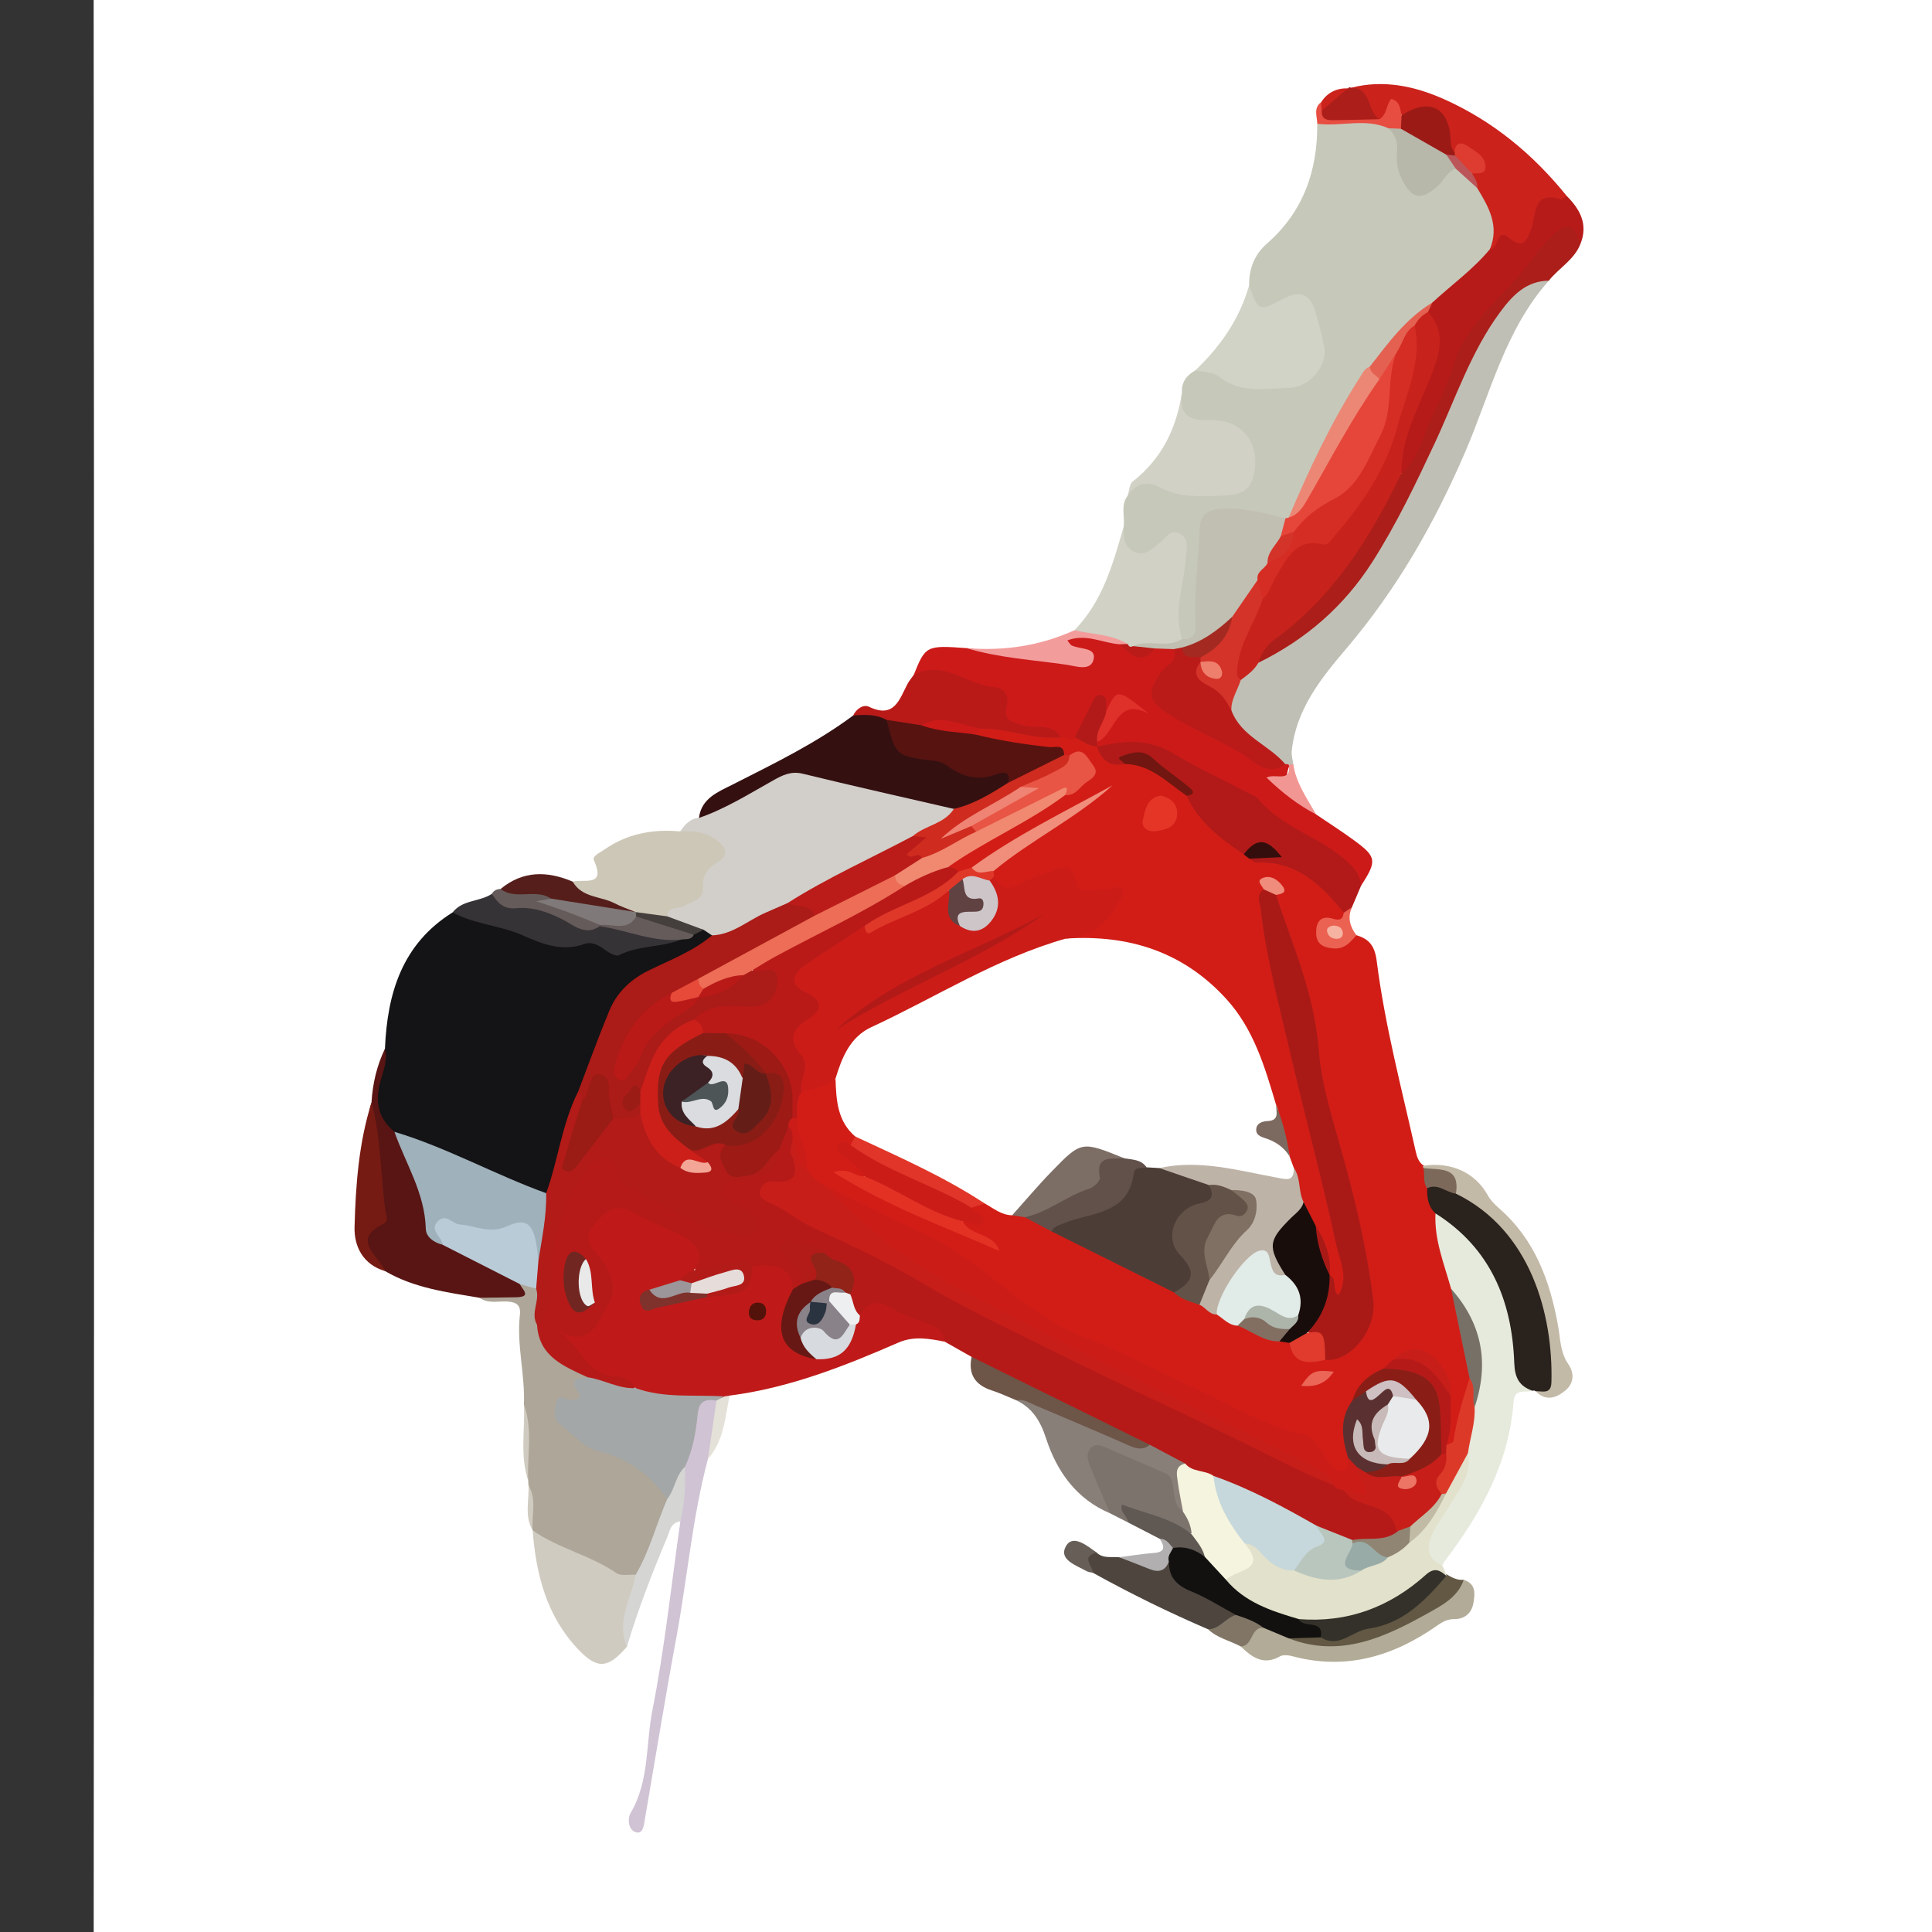 <?xml version="1.0" encoding="utf-8"?>
<!-- Generator: Adobe Illustrator 26.5.0, SVG Export Plug-In . SVG Version: 6.00 Build 0)  -->
<svg version="1.1" id="Lager_1" xmlns="http://www.w3.org/2000/svg" xmlns:xlink="http://www.w3.org/1999/xlink" x="0px" y="0px"
	 viewBox="0 0 445 445" style="enable-background:new 0 0 445 445;" xml:space="preserve">
<rect x="0" y="0" width="445" height="445" fill="#333333" stroke="none"/>
<style type="text/css">
	.st0{fill:#FFFFFF;}
	.st1{fill:#D21D17;}
	.st2{fill:#C6C8BA;}
	.st3{fill:#141315;}
	.st4{fill:#B61A18;}
	.st5{fill:#BF1A19;}
	.st6{fill:#D2CEC9;}
	.st7{fill:#CC1A19;}
	.st8{fill:#C0BFB5;}
	.st9{fill:#ADA699;}
	.st10{fill:#E6EADC;}
	.st11{fill:#341011;}
	.st12{fill:#B11A18;}
	.st13{fill:#581513;}
	.st14{fill:#E2E1CB;}
	.st15{fill:#B71B19;}
	.st16{fill:#AB1E19;}
	.st17{fill:#CB221C;}
	.st18{fill:#CDC7B7;}
	.st19{fill:#D0D3C6;}
	.st20{fill:#D1D1C5;}
	.st21{fill:#29221D;}
	.st22{fill:#D0CBC0;}
	.st23{fill:#D0C3D4;}
	.st24{fill:#B91A18;}
	.st25{fill:#897F79;}
	.st26{fill:#B2AB97;}
	.st27{fill:#363336;}
	.st28{fill:#7C736D;}
	.st29{fill:#4D453E;}
	.st30{fill:#C3B9A7;}
	.st31{fill:#6D5548;}
	.st32{fill:#761B13;}
	.st33{fill:#D5D5D4;}
	.st34{fill:#F39C9C;}
	.st35{fill:#625843;}
	.st36{fill:#551E1B;}
	.st37{fill:#5F5853;}
	.st38{fill:#665B5B;}
	.st39{fill:#AB1E1A;}
	.st40{fill:#817666;}
	.st41{fill:#EB6253;}
	.st42{fill:#E74D40;}
	.st43{fill:#F19693;}
	.st44{fill:#B1AFB0;}
	.st45{fill:#675E58;}
	.st46{fill:#E4E1D8;}
	.st47{fill:#CB1C18;}
	.st48{fill:#A91A17;}
	.st49{fill:#C71E19;}
	.st50{fill:#4D3D37;}
	.st51{fill:#BEB3A7;}
	.st52{fill:#561310;}
	.st53{fill:#190D0C;}
	.st54{fill:#E1EBE8;}
	.st55{fill:#635247;}
	.st56{fill:#61514A;}
	.st57{fill:#7C6D65;}
	.st58{fill:#8A1E17;}
	.st59{fill:#F18971;}
	.st60{fill:#CF2B1F;}
	.st61{fill:#E85544;}
	.st62{fill:#E33124;}
	.st63{fill:#5B3030;}
	.st64{fill:#F08E7B;}
	.st65{fill:#E03528;}
	.st66{fill:#DD3929;}
	.st67{fill:#777067;}
	.st68{fill:#DF3728;}
	.st69{fill:#E53527;}
	.st70{fill:#711610;}
	.st71{fill:#E03B2C;}
	.st72{fill:#826F62;}
	.st73{fill:#7D695A;}
	.st74{fill:#7C695F;}
	.st75{fill:#340E0D;}
	.st76{fill:#EB6657;}
	.st77{fill:#EF8C7B;}
	.st78{fill:#C1BFB2;}
	.st79{fill:#E6463A;}
	.st80{fill:#B7B7AA;}
	.st81{fill:#EC8775;}
	.st82{fill:#E46050;}
	.st83{fill:#BB5559;}
	.st84{fill:#B21B18;}
	.st85{fill:#AB1B17;}
	.st86{fill:#9FB1BB;}
	.st87{fill:#443F3C;}
	.st88{fill:#A4A7A7;}
	.st89{fill:#C6D8DB;}
	.st90{fill:#F5F4DF;}
	.st91{fill:#9D1A15;}
	.st92{fill:#B9C6BE;}
	.st93{fill:#671814;}
	.st94{fill:#922318;}
	.st95{fill:#722621;}
	.st96{fill:#908472;}
	.st97{fill:#E9E9EA;}
	.st98{fill:#EDEFF1;}
	.st99{fill:#D7DADE;}
	.st100{fill:#7F312C;}
	.st101{fill:#9C9599;}
	.st102{fill:#53130A;}
	.st103{fill:#BB1C19;}
	.st104{fill:#BA1B19;}
	.st105{fill:#DF302A;}
	.st106{fill:#C8221C;}
	.st107{fill:#D43329;}
	.st108{fill:#BACBD8;}
	.st109{fill:#12110F;}
	.st110{fill:#34312A;}
	.st111{fill:#98ABA6;}
	.st112{fill:#C1BBA5;}
	.st113{fill:#9C1A16;}
	.st114{fill:#DE3B31;}
	.st115{fill:#807979;}
	.st116{fill:#F6B3A1;}
	.st117{fill:#B21A18;}
	.st118{fill:#CEC5C9;}
	.st119{fill:#604243;}
	.st120{fill:#891D16;}
	.st121{fill:#ED6D56;}
	.st122{fill:#CC1F1A;}
	.st123{fill:#807063;}
	.st124{fill:#ADB4AA;}
	.st125{fill:#E9EAEC;}
	.st126{fill:#C7BAB8;}
	.st127{fill:#CEC0C3;}
	.st128{fill:#EF8374;}
	.st129{fill:#D52C24;}
	.st130{fill:#A42A21;}
	.st131{fill:#9B1B15;}
	.st132{fill:#F3A696;}
	.st133{fill:#E74A39;}
	.st134{fill:#ED7566;}
	.st135{fill:#8A8289;}
	.st136{fill:#E6DCDA;}
	.st137{fill:#EF7F6D;}
	.st138{fill:#DADCDF;}
	.st139{fill:#3C2125;}
	.st140{fill:#651D18;}
	.st141{fill:#2A3340;}
	.st142{fill:#4E5556;}
</style>
<g>
	<g>
		<path class="st0" d="M251.124,452.486c-75.086,0-150.173-0.028-225.259,0.09
			c-3.404,0.005-4.29-0.508-4.287-4.157
			c0.122-150.533,0.125-301.066-0.01-451.598
			c-0.004-3.914,1.041-4.398,4.567-4.395
			c150.345,0.098,300.69,0.099,451.035-0.003c3.561-0.002,4.555,0.533,4.551,4.411
			c-0.132,150.361-0.132,300.722-0.004,451.083
			c0.003,4.029-1.083,4.665-4.818,4.659
			C401.641,452.456,326.383,452.486,251.124,452.486z"/>
		<path class="st1" d="M312.413,215.406c3,0.887,4.249,2.492,4.695,6.003
			c1.874,14.746,5.694,29.139,8.937,43.632c0.279,1.249,0.646,2.635,1.88,3.452
			c0.385,0.281,0.664,0.644,0.844,1.085c0.424,1.557,0.471,3.199,1.057,4.724
			c0.404,2.123,1.541,4.016,1.936,6.145c0.406,5.727,2.505,11.076,3.701,16.629
			c1.016,6.911,3.851,13.448,4.176,20.498c-0.786,4.469-2.476,8.713-3.258,13.192
			c-0.269,1.541-1.09,2.925-3.145,2.376c-1.765-3.417,0.103-6.997-0.477-10.461
			c0.371-3.214-0.448-5.967-2.84-8.304c-2.67-2.608-5.325-3.574-8.355-0.655
			c-0.881,0.757-1.736,1.547-2.679,2.23c-2.851,1.968-5.556,4.062-6.629,7.588
			c-2.169,3.979-1.584,8.114-0.704,12.267c-0.023,1.6-0.186,3.232-1.996,3.771
			c-1.946,0.58-3.463-0.546-4.329-2.051c-2.822-4.904-7.583-6.392-12.531-8.127
			c-8.413-2.951-16.149-7.515-24.202-11.323
			c-8.504-4.022-17.208-7.613-25.49-12.175
			c-7.115-3.919-13.797-8.213-19.501-13.985c-2.994-3.029-7.021-4.233-10.677-6.057
			c-7.816-3.897-15.709-7.638-23.395-11.798c-2.266-1.181-4.044-2.804-4.819-5.332
			c-0.062-3.856-2.517-7.205-2.379-11.107c0.03-2.149-0.055-4.329,1.437-6.132
			c2.996-1.713,6.036-3.316,9.683-2.914c1.377,4.176,0.99,8.888,3.852,12.61
			c0.364,1.062-0.029,1.91-0.749,2.656c-1.424,0.823-1.286,1.545-0.085,2.618
			c1.394,1.246,3.58,2.237,2.529,4.826c-0.637,0.313-1.694,0.016-1.899,0.242
			c-0.51,0.561,0.42,0.684,0.74,0.835c4.482,2.1,8.979,4.161,13.424,6.345
			c5.322,2.615,10.952,4.573,16.089,7.589c-1.997-1.55-5.338-1.353-5.765-4.812
			c1.152-0.874,3.046-1.301,2.089-3.463c0.697-1.189,1.738-1.657,3.081-1.504
			c2.304,0.59,4.241,2.193,6.681,2.418c0.958,0.127,1.909,0.283,2.828,0.594
			c2.233,0.959,4.371,2.118,6.593,3.103c9.119,4.871,18.613,9.006,27.628,14.076
			c2.007,1.225,4.305,1.858,6.327,3.055c1.371,0.807,2.668,1.748,4.186,2.293
			c1.471,0.659,2.774,1.634,4.274,2.241c3.333,1.133,6.3,3.249,9.905,3.641
			c0.711,0.121,1.382,0.347,1.996,0.727c2.025,3.363,5.075,4.328,8.79,3.731
			c6.555-2.676,9.228-6.918,8.657-14.002c-0.872-10.82-4.197-21.146-6.425-31.695
			c-2.29-10.841-5.989-21.363-6.513-32.625
			c-0.252-5.414-2.682-10.591-4.615-15.725c-1.388-3.687-2.994-7.301-3.563-11.241
			c-0.224-1.024,1.081-2.593-0.648-3.022c-1.7-0.422-0.92,1.302-1.249,2.075
			c1.406,14.735,5.357,28.931,8.944,43.196c3.341,13.284,6.101,26.701,9.274,40.023
			c0.394,1.656,0.715,3.358,0.775,5.075c0.062,1.775-0.108,3.883-2.081,4.207
			c-2.43,0.399-2.092-2.097-2.633-3.565c-0.199-0.484-0.339-0.992-0.442-1.505
			c-0.426-3.684-1.167-7.278-3.172-10.491c-1.213-1.865-1.912-3.976-2.87-5.965
			c-1.14-2.488-1.177-5.294-2.27-7.797c-0.563-1.14-1.027-2.313-1.261-3.568
			c-0.775-3.727-1.833-7.377-2.991-11c-1.993-5.288-3.255-10.836-6.029-15.847
			c-7.551-13.639-19.153-20.586-34.628-21.289
			c-2.201-0.1-4.488,0.353-6.513-0.946c-0.822-2.133,0.963-2.378,2.13-2.431
			c4.977-0.223,6.325-4.188,8.927-7.837c-4.454-0.55-9.028,0.94-11.203-4.122
			c-0.561-1.306-2.505-0.429-3.773,0.027c-2.248,0.81-4.45,1.744-6.678,2.61
			c-3.005,1.167-5.352,0.706-6.728-2.48c-0.115-0.48-0.141-0.966-0.094-1.457
			c1.404-3.141,4.205-4.879,6.926-6.588c6.02-3.78,11.9-7.784,15.504-9.82
			c-6.917,4.546-16.9,9.771-26.264,16.024c-1.168,0.455-2.354,0.82-3.635,0.686
			c-1.005-0.275-1.893-0.711-2.334-1.743c0.816-2.848,3.493-3.621,5.646-4.866
			c6.966-4.028,13.923-8.069,20.769-12.297c1.121-0.417,2.23-0.887,3.087-1.745
			c1.145-1.146,3.077-1.962,2.263-4.106c-0.748-1.971-2.577-1.949-4.314-1.977
			c-0.513-0.096-0.992-0.268-1.451-0.511c-5.097-1.132-10.32-1.484-15.408-2.61
			c-1.733-0.383-3.833-0.187-4.567-2.467c0.044-0.949,0.579-1.546,1.387-1.95
			c5.947-1.149,11.522,1.879,17.394,1.544c1.516,0.092,2.986,0.517,4.495,0.685
			c1.663,0.276,3.157,1,4.637,1.77c0.415,0.234,0.79,0.521,1.142,0.842
			c1.454,2.081,3.305,3.367,5.988,2.996c5.92,0.34,10.145,3.872,14.283,7.572
			c3.529,5.354,7.859,9.917,13.303,13.371c0.569,0.439,1.159,0.844,1.806,1.165
			c9.246,0.696,16.509,4.668,21.244,12.822c0.101,2.088-0.867,3.171-2.992,3.048
			c-1.748-0.101-2.555,0.706-2.331,2.4c0.25,1.897,1.783,1.564,3.104,1.724
			C309.688,217.19,310.498,214.724,312.413,215.406z"/>
		<path class="st2" d="M287.715,65.706c-0.069-3.787,1.257-7.117,4.049-9.554
			c8.424-7.354,11.713-16.771,11.643-27.651c5.25-2.276,10.598-1.538,15.95-0.527
			c2.608,1.508,3.668,3.86,3.698,6.8c0.016,1.531,0.122,3.062,0.61,4.535
			c1.424,4.3,3.668,4.952,7.078,2.006c1.273-1.1,2.231-2.606,4.042-2.976
			c3.043,0.072,4.435,2.558,6.331,4.313c2.874,4.456,5.77,8.915,3.146,14.563
			c-3.979,5.075-8.477,9.615-13.853,13.233c-5.966,3.772-9.637,9.78-14.357,14.768
			c-6.846,9.112-10.994,19.679-16.08,29.737c-0.917,1.814-1.41,3.895-3.302,5.084
			c-0.518,0.229-1.053,0.357-1.616,0.403c-3.737-0.339-7.247-1.815-11.115-1.729
			c-3.941,0.087-5.87,1.262-6.177,5.546c-0.441,6.145-0.965,12.271-1.017,18.441
			c-0.021,2.484,0.038,5.494-3.933,5.203c-3.214-1.485-3.027-4.353-2.566-7.06
			c0.665-3.899,0.455-7.865,1.166-11.749c0.243-1.329,0.652-2.966-0.712-3.779
			c-1.144-0.682-2.221,0.47-3.199,1.122c-1.289,0.859-2.575,1.732-4.159,1.904
			c-3.616,0.394-5.113-1.931-4.534-6.994c0.34-2.392-0.786-4.976,0.94-7.186
			c1.376-3.876,4.026-4.656,7.652-3.201c4.546,1.825,9.291,2.091,14.109,1.705
			c3.253-0.261,5.522-1.52,5.748-5.216c0.269-4.412-1.746-8.258-5.001-9.087
			c-1.331-0.339-2.718-0.211-4.08-0.29c-6.111-0.356-6.838-1.298-5.945-7.642
			c-0.146-2.418,1.104-3.992,3.093-5.12c2.421-1.586,4.72-0.549,6.741,0.67
			c4.595,2.773,9.568,2.422,14.466,1.859c5.146-0.592,7.572-4.419,6.577-9.542
			c-0.26-1.342-0.601-2.669-0.972-3.985c-1.395-4.958-2.291-5.387-7.302-3.549
			C289.598,72.68,287.829,71.425,287.715,65.706z"/>
		<path class="st3" d="M88.666,241.549c0.538-12.779,3.946-24.133,15.59-31.397
			c4.607-1.109,8.36,1.902,12.543,2.8c6.209,1.333,12.155,3.07,18.635,3.826
			c7.196,0.84,13.66-0.354,20.424-1.151c1.172-0.352,2.368-0.647,3.38-1.402
			c0.876-0.569,1.816-0.871,2.873-0.694c1.057,0.295,1.859,0.871,2.176,1.978
			c-0.615,2.502-2.853,3.308-4.75,4.379c-3.141,1.775-6.457,3.226-9.65,4.907
			c-4.442,2.338-7.732,5.767-9.238,10.604c-1.794,5.76-4.414,11.185-6.502,16.825
			c-2.193,5.602-3.913,11.342-5.277,17.201c-0.495,2.128-0.676,4.48-2.759,5.9
			c-1.416,0.514-2.715-0.028-3.973-0.54
			c-10.78-4.394-21.371-9.231-32.12-13.715c-3.676-2.531-4.648-5.814-3.445-10.16
			C87.422,247.848,88.001,244.678,88.666,241.549z"/>
		<path class="st4" d="M223.79,312.532c-2.059-1.166-4.118-2.332-6.178-3.497
			c-3.972-3.861-9.581-4.422-14.186-7.022c-2.208-1.247-3.674,1.542-5.754,1.366
			c-2.164-1.009-2.343-3.087-2.734-5.054c1.928-5.548-2.974-6.56-5.913-8.868
			c-1.9-1.581-4.056-2.29-7.111-1.958c0.627,3.051,4.939,4.826,3.072,8.433
			c-0.693,0.806-1.487,1.341-2.616,0.978c-2.098-3.615-5.617-4.272-9.354-4.47
			c-4.37-1.739-8.422,1.896-12.75,0.763c-1.485-9.207-9.92-9.89-16.247-13.011
			c-2.578-1.272-4.51,0.832-5.987,2.798c-1.546,2.058-0.413,3.76,0.837,5.543
			c4.858,6.93,4.129,13.124-2.062,18.566c-1.193,1.049-2.529,1.685-4.085,1.591
			c2.506,3.843,5.949,6.469,10.691,7.549c1.424,0.324,3.886,0.992,2.69,3.726
			c-3.962,1.643-7.31-0.693-10.874-1.652c-4.093-1.623-8.01-3.499-10.602-7.308
			c-1.259-1.852-2.184-3.784-1.744-6.113c3.62-5.797,3.471-12.424,3.576-18.811
			c0.131-7.963,5.668-12.988,9.351-18.968c1.581-2.566,4.781-1.365,7.206,1.506
			c7.066,8.362,16.765,11.906,27.046,14.24c0.829,0.188,1.705-0.066,2.307-0.946
			c-0.438-2.345-2.768-2.766-4.28-4.017c-1.344-1.112-2.851-2.23-2.505-4.169
			c0.401-2.247,2.336-2.828,4.292-2.945c4.107-0.247,7.355-1.591,8.442-6.021
			c0.808-1.968,1.365-4.092,3.293-5.37c1.989,0.179,1.229,1.996,1.801,3.02
			c0.141,0.848,0.076,1.714,0.154,2.564c0.654,7.074,0.665,7.073-6.348,9.351
			c1.852,3.224,5.149,4.52,7.987,5.926c26.436,13.101,52.153,27.609,79.089,39.755
			c14.524,6.549,28.652,14.026,42.932,21.137c0.877,0.443,1.735,0.92,2.577,1.426
			c2.309,1.793,4.994,2.975,7.746,3.653c4.172,1.027,5.549,3.284,4.298,7.308
			c-2.755,3.15-6.442,2.185-9.895,2.264c-3.257-0.364-5.948-2.178-8.849-3.455
			c-7.839-3.906-15.436-8.323-23.717-11.305c-2.272-0.899-4.798-1.225-6.722-2.923
			c-2.586-1.799-5.653-2.698-8.29-4.407
			c-12.091-5.87-24.144-11.813-36.153-17.844
			C226.536,315.013,224.917,314.109,223.79,312.532z"/>
		<path class="st5" d="M173.325,291.632c4.207-0.167,8.689-0.817,9.311,5.307
			c0.548,2.439-0.792,4.632-0.898,7.02c-0.194,4.376,1.061,7.367,5.883,7.827
			c5.316,0.95,6.902-2.908,8.57-6.651c0.38-0.925,1.093-1.56,1.868-2.14
			c1.786-3.066,3.923-3.691,7.151-1.72c2.591,1.582,5.571,2.578,8.461,3.601
			c2.112,0.748,3.668,1.781,3.94,4.158c-3.546-0.702-7.119-1.342-10.598,0.172
			c-12.557,5.465-25.244,10.495-38.966,12.243
			c-0.461,0.418-0.972,0.761-1.531,1.035c-5.379,0.787-10.749,0.795-16.073-0.391
			c-1.567-0.349-3.484-0.26-4.056-2.375c-0.792-1.775-2.668-2.707-4.098-2.718
			c-7.043-0.056-8.559-6.849-13.332-10.329c7.317,4,8.869-2.621,11.133-6.044
			c2.193-3.316,0.861-7.676-1.73-10.766c-1.963-2.341-4.134-4.398-1.78-7.335
			c2.334-2.913,4.798-5.909,9.423-3.13c3.47,2.085,7.396,3.396,11.022,5.242
			c3.339,1.7,5.257,4.105,2.806,7.948c-0.389,1.623-1.807,2.171-3.033,2.921
			c-2.067,1.107-4.388,1.602-6.457,2.681c-1.543,1.669-0.604,1.884,0.982,1.634
			c3.826-0.604,7.462-2.169,11.388-2.285
			C167.49,297.795,171.489,296.664,173.325,291.632z"/>
		<path class="st6" d="M164.005,215.45c-0.646-0.429-1.293-0.857-1.939-1.286
			c-2.931-0.866-6.525,0.323-8.725-2.808c-0.648-1.979,0.535-2.978,2.137-3.396
			c3.386-0.883,5.304-2.911,5.665-6.405c0.034-0.332,0.242-0.637,0.408-0.938
			c3.28-5.947,3.28-5.944-3.66-8.203c-0.493-0.161-0.894-0.486-1.204-0.911
			c1.057-1.556,2.228-2.955,4.299-3.108c5.839-4.573,12.594-7.537,19.151-10.838
			c1.395-0.702,3.011-0.718,4.551-0.43c10.959,2.049,21.854,4.383,32.599,7.375
			c0.829,0.231,1.556,0.711,2.191,1.303c1.233,2.484-0.86,3.247-2.307,4.188
			c-1.969,1.28-4.227,2.075-6.131,3.483c-9.702,5.352-19.772,10.011-29.415,15.488
			c-3.693,1.835-7.412,3.603-10.956,5.733
			C168.627,215.926,166.451,217.221,164.005,215.45z"/>
		<path class="st7" d="M247.57,169.798c-1.067,1.325-2.166-0.265-3.245,0.035
			c-2.529-1.741-5.611-1.15-8.384-1.71c-3.351-0.677-5.428-1.569-5.509-5.245
			c-0.037-1.662-0.783-3.286-2.473-3.47c-5.335-0.582-9.869-5.037-15.692-3.194
			c-0.658,0.208-1.305-0.256-1.805-0.76c2.706-6.739,2.917-6.846,12.161-6.171
			c8.709,1.176,17.505,1.278,26.268,2.893c-0.039-1.621-0.849-1.634-1.362-1.949
			c-1.029-0.632-2.327-1.255-1.982-2.655c0.375-1.525,1.966-1.95,3.271-1.994
			c2.939-0.1,5.696,1.016,8.507,1.73c2.851,1.331,5.481,4.146,8.951,1.312
			c1.212-0.478,2.425-0.512,3.639-0.023c2.864,1.948,1.075,3.729-0.2,5.539
			c-4.093,5.809-4.014,7.438,2.204,10.588c6.365,3.225,12.492,6.9,18.98,9.886
			c1.634,0.752,3.268,0.812,4.971,0.751c0.478,0.092,0.914,0.281,1.304,0.575
			c-2.907,6.398,2.984,8.286,5.977,11.66c2.927,1.988,5.914,3.894,8.766,5.983
			c5.179,3.793,5.277,4.708,1.588,10.413c-4.812-5.643-10.888-9.437-17.323-13.067
			c-5.102-2.878-9.416-7.197-14.419-10.463c-2.895-1.89-5.569-3.922-9.14-4.224
			c-0.678-0.057-1.533-0.048-1.958-0.504c-4.782-5.139-10.706-4.083-16.624-3.194
			c-0.495,0.074-0.978-0.238-1.376-0.578l0.016,0.015
			c-0.341-0.384-0.443-0.823-0.31-1.318c1.178-2.057,2.839-3.776,3.988-5.882
			c0.992-1.818,2.83-2.307,4.831-1.924c-2.713-1.696-2.713-1.696-6.397,1.079
			c-1.062-1.025-2.02-1.923-3.041,0.154
			C250.704,166.216,249.717,168.448,247.57,169.798z"/>
		<path class="st8" d="M296.862,176.164l-0.389-0.171l-0.423,0.036
			c-5.564-2.934-11.285-5.698-13.383-12.385c-0.344-2.743,1.005-4.958,2.24-7.213
			c1.352-1.873,3.003-3.452,4.815-4.873c18.732-9.474,28.626-26.245,37.07-44.384
			c5.407-11.614,9.592-23.831,16.727-34.616c2.013-3.042,4.387-5.699,7.566-7.544
			c1.802-1.046,3.653-2.059,5.654-0.368c-10.057,11.324-13.463,25.963-19.218,39.361
			c-7.077,16.477-15.792,31.715-27.443,45.408
			c-5.818,6.837-11.614,14.041-12.556,23.616
			c-0.095,0.97,0.231,1.982,0.361,2.975
			C297.626,176.594,297.281,176.62,296.862,176.164z"/>
		<path class="st9" d="M123.699,305.136c0.431,7.347,6.199,9.559,11.633,12.093
			c-1.158,2.65-0.275,6.456-5.063,6.959c-1.684,0.177-0.463,2.69,0.643,3.705
			c2.638,2.42,5.44,4.49,8.975,5.706c6.206,2.136,11.84,5.255,14.495,11.873
			c-1.71,6.331-3.241,12.738-7.747,17.858c-0.774,0.37-1.708,0.803-2.433,0.507
			c-7.535-3.08-15.671-5.048-21.512-11.343l-0.002-0.02
			c-1.258-3.361,0.425-6.994-0.954-10.344c-0.038-0.337-0.054-0.674-0.048-1.013
			c-1.367-5.789,0.467-11.762-1.009-17.545c0.298-6.939-1.719-13.777-0.929-20.734
			c0.256-2.252-0.817-2.928-2.908-3.054c-2.138-0.128-4.426,0.566-6.395-0.87
			c2.268-2.154,5.114-1.684,7.653-1.186c2.949,0.578,0.413-1.88,1.485-2.165
			c1.767-0.931,3.178-0.219,4.497,0.942
			C126.346,299.486,123.455,302.241,123.699,305.136z"/>
		<path class="st10" d="M334.233,296.854c-1.579-5.712-3.907-11.269-3.596-17.372
			c5.952,0.304,8.643,5.216,11.573,9.06c4.711,6.182,7.293,13.582,7.571,21.406
			c0.138,3.906,0.947,7.277,3.177,10.384c-1.599,0.515-4.112-0.596-4.322,2.395
			c-0.998,14.181-7.57,25.953-15.942,36.952
			c-0.204,0.268-0.324,0.6-0.483,0.902c-3.977-0.954-4.871-2.605-3.782-6.765
			c1.107-4.228,4.366-7.214,6.287-10.99c1.346-2.646,2.421-5.194,2.226-8.181
			c0.508-3.234,0.957-6.477,1.364-9.726c3.005-8.49,1.712-16.569-2.459-24.314
			C335.189,299.383,334.884,298.053,334.233,296.854z"/>
		<path class="st11" d="M219.704,186.317c-11.612-2.682-23.245-5.28-34.822-8.109
			c-2.674-0.654-4.651,0.34-6.726,1.502c-5.602,3.136-11.048,6.578-17.17,8.686
			c0.576-4.545,4.398-5.985,7.701-7.66c9.547-4.84,19.179-9.505,27.813-15.929
			c2.44-1.407,4.89-1.23,7.341-0.05c2.708,3.271,9.823,8.005,14.76,10.545
			c3.481,1.791,6.775,2.782,10.736,1.947c2.149-0.453,4.879-0.243,3.498,3.472
			C228.913,183.647,225.301,187.315,219.704,186.317z"/>
		<path class="st12" d="M252.664,171.961c6.212-1.246,11.467-2.186,18.133,1.894
			c4.946,3.027,10.868,5.675,16.298,8.609c0.902,0.487,2.052,0.777,2.658,1.511
			c5.232,6.343,13.366,8.488,19.495,13.565c2.22,1.839,3.979,3.535,4.255,6.451
			c-0.705,1.661-1.41,3.321-2.115,4.981c-0.447,0.693-0.715,1.653-1.887,1.263
			c-5.179-6.435-10.87-11.958-20.019-11.555c-0.571,0.025-1.17-0.587-1.756-0.902
			c0.543-0.725,1.34-0.925,2.168-1.134c0.75-0.189,1.66,0.233,2.306-0.59
			c-2.129-1.188-3.87,0.295-5.741,0.726c-5.323-3.58-10.386-7.414-13.147-13.492
			c-2.117-4.199-6.25-6.039-9.971-8.267c-1.349-0.808-3.274-1.022-4.371,0.943
			C255.552,176.706,253.675,175.016,252.664,171.961z"/>
		<path class="st13" d="M119.727,295.762c0.563,1.241,2.846,2.962-0.826,3.037
			c-2.82,0.058-5.64,0.079-8.459,0.117c-7.473-1.258-15.032-2.217-21.752-6.146
			c-5.633-4.956-5.714-5.412-1.968-12.065c0.529-0.939,0.83-1.952,0.568-2.945
			c-1.54-5.822-0.315-11.929-1.904-17.755c-0.537-1.969-0.518-4.056,0.182-6.054
			c0.249-4.329,1.214-8.479,3.097-12.4c0.663,2.617-0.361,5.103-1.026,7.465
			c-1.322,4.699-0.577,8.524,3.209,11.67c4.863,5.58,6.913,12.385,8.261,19.436
			c0.437,2.285,0.873,4.333,3.213,5.367c4.139,2.406,8.502,4.373,12.743,6.578
			C116.839,292.988,118.972,293.526,119.727,295.762z"/>
		<path class="st14" d="M338.118,334.688c1.067,5.135-2.303,8.708-4.57,12.614
			c-1.276,2.2-2.935,4.12-3.861,6.596c-1.186,3.169-0.645,5.329,2.522,6.683
			c0.288,0.654,0.575,1.308,0.863,1.963c-0.204,0.165-0.408,0.33-0.609,0.5
			c-3.846,0.771-6.598,3.505-9.748,5.503c-7.196,4.564-14.952,6.547-23.448,5.427
			c-4.781-1.13-9.447-2.549-13.497-5.484c-1.501-1.088-3.113-2.075-3.555-4.081
			c0.01-0.92,0.38-1.872,1.139-2.176c3.306-1.324,3.419-4.133,3.507-7.005
			c2.239-0.823,3.522,0.791,4.85,2.03c1.93,1.8,4.09,3.043,6.703,3.467
			c4.719,1.654,9.447,2.675,14.231,0.24c2.077-1.132,4.416-1.703,6.407-3.017
			c1.771-1.098,3.508-2.249,5.208-3.457c3.356-3.121,5.6-7.048,7.934-10.906
			C334.069,340.554,334.257,336.393,338.118,334.688z"/>
		<path class="st15" d="M329.909,69.696c4.432-4.091,9.382-7.623,13.266-12.306
			c1.475-2.304,2.033-5.954,6.375-3.652c1.029,0.546,1.72-1.26,2.198-2.337
			c0.943-2.124,0.105-5.045,2.289-6.501c2.133-1.422,4.511,0.761,6.832,0.239
			c3.085,3.092,4.956,6.532,3.164,11.024c-2.439-2.573-4.716-2.287-6.937,0.328
			c-10.184,11.988-21.618,23.121-25.665,39.177
			c-0.96,3.81-3.396,7.105-4.861,10.784c-0.651,1.636-1.691,3.565-4.203,2.373
			c-1.311-2.319-0.781-4.642,0.037-6.934c1.953-5.473,3.732-11.04,6.007-16.357
			c1.973-4.612,2.555-8.739-0.004-13.122
			C328.265,71.152,329.225,70.501,329.909,69.696z"/>
		<path class="st16" d="M322.795,109.05c4.397-3.653,5.002-9.353,7.482-14.037
			c1.905-3.597,3.434-7.452,4.654-11.342c3.07-9.783,11.588-15.39,17.324-23.117
			c1.72-2.318,3.528-4.631,5.625-6.595c3.127-2.929,4.88-2.204,6.152,2.205
			c-1.425,3.692-4.97,5.561-7.292,8.483c-5.231,0.054-8.396,3.44-11.176,7.193
			c-6.817,9.205-10.346,20.088-15.136,30.319
			c-4.367,9.329-8.796,18.6-14.354,27.303
			c-6.544,10.246-15.362,17.859-26.227,23.187c-1.172-3.182,1.248-4.768,3.096-6.355
			c6.879-5.909,13.831-11.705,18.489-19.708c2.493-4.283,5.22-8.428,7.626-12.766
			C320.046,112.039,320.865,110.102,322.795,109.05z"/>
		<path class="st17" d="M360.867,45.14c-0.431,0.277-0.963,0.88-1.279,0.783
			c-6.736-2.068-5.646,3.484-6.933,6.901c-0.823,2.186-1.667,4.808-4.991,2.008
			c-3.147-2.651-2.365,2.745-4.49,2.559c2.235-5.36-0.283-9.731-2.928-14.076
			c-0.284-1.15-1.422-1.983-1.232-3.31c1.542-3.986,0.743-4.881-4.424-4.946
			c-0.846-0.385-1.214-1.112-1.445-1.962c-2.127-7.818-2.319-7.936-9.96-6.207
			c-2.459-3.265-3.677,1.478-5.722,0.891c-3.23-1.577-3.785-5.376-6.284-7.56
			c7.485-1.948,14.727-0.364,21.427,2.624
			C343.822,27.846,353.148,35.55,360.867,45.14z"/>
		<path class="st18" d="M156.687,191.504c3.106-0.139,6.055,0.099,8.641,2.232
			c2.13,1.757,2.367,3.402-0.017,4.83c-2.268,1.359-3.609,2.991-3.407,5.746
			c0.222,3.025-2.501,3.247-4.303,4.329c-1.318,0.792-3.706-0.15-3.924,2.424
			c-2.362,1.592-4.694,0.106-7.042-0.056c-3.649-1.323-7.533-1.943-11.047-3.681
			c-1.831-0.906-3.782-1.68-3.667-4.252c2.514-0.716,7.739,1.376,4.878-4.912
			c-0.447-0.983,1.356-1.753,2.334-2.437
			C144.439,192.018,150.356,190.911,156.687,191.504z"/>
		<path class="st19" d="M287.715,65.706c2.035,5.971,2.349,6.101,7.695,3.184
			c3.852-2.102,6.239-1.313,7.498,2.684c0.866,2.748,1.574,5.561,2.119,8.39
			c0.801,4.161-3.305,9.261-8.104,9.37c-5.488,0.124-11.251,1.42-16.234-2.662
			c-1.293-1.059-3.548-0.942-5.361-1.365
			C281.093,79.808,285.528,73.468,287.715,65.706z"/>
		<path class="st20" d="M258.81,121.343c-0.013,2.279,0.009,4.656,2.45,5.76
			c2.487,1.124,4.158-0.729,5.877-2.102c1.4-1.118,2.482-3.345,4.712-2.028
			c2.199,1.3,1.412,3.623,1.275,5.625c-0.423,6.192-2.927,12.287-0.853,18.593
			c-3.148,2.857-7.304,1.358-10.845,2.515c-0.849,0.018-1.582-0.262-2.181-0.869
			c-3.56-2.387-8.109-1.607-11.773-3.668
			C253.969,138.521,256.339,129.908,258.81,121.343z"/>
		<path class="st21" d="M352.957,320.332c-3.029-1.08-4.054-2.969-4.177-6.414
			c-0.512-14.28-5.475-26.446-18.141-34.434c-1.728-1.578-1.972-3.645-1.921-5.809
			c2.535-2.912,4.897-0.052,7.343,0.208c13.365,7.073,19.608,18.832,21.754,33.237
			c0.452,3.032,0.634,6.115,0.699,9.173c0.065,3.032-0.699,5.657-4.79,4.162
			l-0.365-0.181L352.957,320.332z"/>
		<path class="st22" d="M122.688,352.494c5.955,4.186,13.269,5.709,19.285,9.839
			c1.065,0.731,2.941,0.279,4.443,0.373c1.218,1.383,0.663,2.902,0.199,4.318
			c-1.307,3.991-2.186,8.045-2.206,12.26c-4.352,5.018-6.764,5.301-11.212,0.635
			C125.921,372.286,123.466,362.682,122.688,352.494z"/>
		<path class="st20" d="M272.234,90.427c-0.717,5.015,1.539,6.546,6.419,6.343
			c7.758-0.322,12.115,5.858,9.936,13.392c-0.955,3.3-3.728,3.84-6.441,3.969
			c-5.098,0.242-10.298,0.62-15.05-1.879c-3.118-1.639-5.43-0.786-7.347,1.905
			c0.357-1.101,0.371-2.642,1.128-3.234
			C267.586,105.669,270.999,98.671,272.234,90.427z"/>
		<path class="st23" d="M163.066,336.02c-3.618,13.556-4.757,27.552-7.308,41.3
			c-2.582,13.919-4.85,27.896-7.243,41.849c-0.232,1.354-0.41,3.354-2.068,2.847
			c-1.827-0.558-1.909-3.226-1.223-4.382c4.374-7.363,3.491-15.834,5.048-23.721
			c2.836-14.359,4.362-28.977,6.435-43.487c-1.605-4.327,0.172-8.67-0.077-13.01
			c1.074-3.629,1.966-7.299,2.549-11.038c0.554-3.557,2.272-5.282,6.018-3.981
			C167.246,327.371,164.261,331.555,163.066,336.02z"/>
		<path class="st24" d="M204.206,165.815c-2.437-1.339-5.062-1.244-7.705-1.008
			c0.742-1.57,2.372-2.631,3.66-2.015c5.849,2.801,6.997-1.723,8.877-5.287
			c0.385-0.73,0.945-1.369,1.424-2.05c6.904-3.712,12.354,2.476,18.693,2.823
			c1.978,0.108,3.34,1.938,2.76,4.179c-0.852,3.295,0.802,3.739,3.572,4.601
			c2.929,0.911,6.772-0.748,8.839,2.777c-6.29,0.608-12.222-2.066-18.451-2.007
			c-4.538,1.179-9.062-1.688-13.603-0.033
			C209.245,168.514,206.629,167.554,204.206,165.815z"/>
		<path class="st25" d="M264.838,332.777c2.719,1.44,5.438,2.879,8.156,4.319
			c-1.378,3.666,1.362,7.487-0.417,11.137c-1.665,0.757-2.393-0.625-2.524-1.62
			c-0.86-6.515-6.464-7.736-11.049-9.964c-1.874-0.911-4.33-2.936-6.07-1.319
			c-1.85,1.719,0.478,4.013,1.069,6.048c0.688,2.367,2.624,4.447,1.698,7.194
			c-7.801-3.297-12.292-9.673-14.767-17.285c-1.306-4.016-3.12-6.936-6.821-8.748
			c2.027-1.701,3.923-0.468,5.674,0.435c6.827,3.522,14.29,5.555,21.091,9.112
			C262.171,332.763,263.488,332.726,264.838,332.777z"/>
		<path class="st26" d="M337.147,363.884c2.94,0.921,2.576,3.392,2.198,5.467
			c-0.394,2.162-1.953,3.596-4.372,3.58c-1.439-0.009-2.563,0.514-3.748,1.352
			c-10.094,7.132-21.029,10.502-33.404,7.229
			c-0.946-0.25-2.226-0.442-2.98-0.012c-3.847,2.195-6.492,0.199-9.077-2.284
			c1.102-2.303,2.098-4.712,5.134-5.056c2.404,0.028,4.362,1.405,6.533,2.142
			c11.346,4.163,21.108-0.41,30.588-5.794
			C331.258,368.667,334.079,366.063,337.147,363.884z"/>
		<path class="st27" d="M156.837,216.433c-4.568,1.843-9.735,1.272-14.239,3.57
			c-0.702,0.359-2.301-0.519-3.207-1.196c-1.464-1.095-3.091-1.978-4.742-1.391
			c-5.149,1.831-9.55,0.115-14.202-1.961c-5.175-2.309-11.114-2.526-16.192-5.303
			c2.292-2.955,6.245-2.401,9.046-4.28c8.623,1.5,16.596,5.44,25.278,6.725
			C144.834,213.085,150.99,214.028,156.837,216.433z"/>
		<path class="st28" d="M255.701,348.572c-1.591-3.707-3.234-7.393-4.745-11.133
			c-0.51-1.262-0.761-2.782,0.26-3.882c1.111-1.198,2.501-0.588,3.78-0.032
			c4.494,1.954,8.998,3.887,13.488,5.85c1.495,0.654,1.55,2.034,1.753,3.424
			c0.289,1.974,0.411,4.083,2.268,5.428c2.637,0.784,2.967,2.631,2.282,4.944
			c-4.313,0.755-7.168-3.057-11.112-3.569c-1.549-0.201-3.211-1.687-3.893,1.044
			C258.421,349.955,257.061,349.264,255.701,348.572z"/>
		<path class="st29" d="M278.274,375.28c-9.069-3.892-17.913-8.243-26.548-13.021
			c-1.189-1.135-2.445-2.286-1.494-4.143c0.527-1.028,1.388-1.234,2.365-0.492
			c1.511,1.41,3.414,0.892,5.179,1.054c3.823,0.473,7.576,2.204,11.515,0.644
			c2.288,5.003,7.123,6.696,11.537,8.998c1.672,0.872,4.128,1.204,3.973,3.997
			C283.163,374.493,281.357,376.297,278.274,375.28z"/>
		<path class="st30" d="M353.724,320.454c1.568-0.059,3.544,0.774,3.618-2.085
			c0.405-15.525-4.744-35.02-22-43.434c-0.833-4.067-4.954-3.97-7.473-5.903
			l-0.159-0.289c0,0,0.215-0.25,0.215-0.25c6.476-0.928,11.949,1.681,14.787,6.868
			c0.639,1.168,1.684,2.17,2.703,3.066c8.17,7.18,11.619,16.701,13.468,27.016
			c0.537,2.997,0.478,6.077,2.367,8.786c1.401,2.008,1.289,4.413-0.689,6.04
			C358.488,321.976,356.067,322.876,353.724,320.454z"/>
		<path class="st31" d="M264.838,332.777c-1.533,1.274-3.013,0.96-4.739,0.196
			c-7.17-3.172-14.403-6.199-21.616-9.273c-1.399-0.596-2.717-1.512-4.37-1.161
			c-1.884-0.768-3.73-1.654-5.661-2.279c-3.851-1.246-5.491-3.718-4.664-7.731
			C237.472,319.28,251.155,326.029,264.838,332.777z"/>
		<path class="st32" d="M85.568,253.95c2.223,8.133,2.054,16.573,3.194,24.845
			c0.156,1.136,0.931,2.455-0.546,3.159c-6.377,3.039-2.558,6.255-0.242,9.477
			c0.293,0.407,0.48,0.891,0.716,1.339c-5.062-1.48-7.148-5.675-7.028-10.118
			C81.922,272.992,82.62,263.29,85.568,253.95z"/>
		<path class="st33" d="M157.756,337.884c0.167,4.223-0.032,8.416-1.047,12.541
			c-2.198,0.231-2.383,2.103-3.029,3.645c-3.461,8.268-6.731,16.606-9.271,25.213
			c-2.552-5.916,1.029-11.089,2.008-16.577c3.226-5.486,4.754-11.68,7.279-17.458
			C154.243,342.349,153.887,338.952,157.756,337.884z"/>
		<path class="st34" d="M247.471,145.169c4.112,0.958,8.493,0.876,12.261,3.167
			c-0.629,0.543-1.276,0.457-1.932,0.054c-3.873-0.297-7.661-2.508-11.952-0.888
			c0.517,0.637,0.674,0.997,0.945,1.139c1.832,0.955,5.561,0.411,5.142,3.003
			c-0.503,3.108-4.063,1.794-6.164,1.484c-7.735-1.14-15.601-1.556-23.147-3.845
			C231.249,149.986,239.557,148.767,247.471,145.169z"/>
		<path class="st35" d="M337.147,363.884c-1.393,4.075-5.165,5.958-8.376,7.754
			c-9.881,5.529-20.137,10.3-31.929,5.727c1.771-2.024,4.15-1.477,6.386-1.527
			c7.284,1,13.583-1.866,19.649-5.275c3.713-2.087,6.454-5.59,10.273-7.597
			c0,0-0.079-0.422-0.079-0.422C334.323,363.317,335.598,364.017,337.147,363.884z"/>
		<path class="st36" d="M131.923,203.074c2.12,3.73,6.398,3.309,9.597,4.962
			c1.567,0.81,3.261,1.375,4.898,2.05c-0.211,0.196-0.422,0.392-0.632,0.59
			c-6.706,0.766-13.009-1.386-19.434-2.684c-2.271-0.916-4.682-0.218-6.982-0.61
			c-1.671-0.285-3.943,0.144-4.065-2.625
			C120.468,200.484,126.075,200.59,131.923,203.074z"/>
		<path class="st37" d="M259.781,350.646c0.083-1.451-1.91-2.052-1.377-4.114
			c5.457,2.17,11.384,2.963,16.079,6.874c2.767,0.694,3.797,2.447,3.181,5.206
			c-2.595,0.68-4.754-1.031-7.177-1.307c-1.384-0.629-2.029-2.123-3.331-2.852
			C264.698,353.184,262.24,351.915,259.781,350.646z"/>
		<path class="st38" d="M115.304,204.757c3.496,2.676,8.049-0.176,11.599,2.217
			c-0.116,0.123-0.234,0.351-0.349,0.35c-0.457-0.006-0.713,0.499-0.541,0.535
			c4.4,0.923,8.957,1.404,12.393,4.814c-0.091,0.221-0.183,0.442-0.275,0.662
			c-3.307,2.311-5.977-0.236-8.49-1.521c-3.453-1.766-6.955-2.981-10.726-2.625
			c-2.946,0.278-4.314-1.254-5.613-3.317
			C113.728,205.067,114.452,204.796,115.304,204.757z"/>
		<path class="st39" d="M311.179,20.221c4.857-0.009,3.616,5.501,6.547,7.235
			c-4.659,0.658-9.334,1.729-13.875-0.547c0.593-3.829,3.613-5.206,6.652-6.564
			C310.684,20.061,310.909,20.02,311.179,20.221z"/>
		<path class="st40" d="M278.274,375.28c2.676-0.053,4.035-2.654,6.399-3.31
			c3.063-1.059,5.098,0.089,6.333,2.953c-3.043-0.152-2.339,4.275-5.243,4.292
			C283.276,377.884,280.391,377.313,278.274,375.28z"/>
		<path class="st41" d="M309.503,210.235c0.629-0.42,1.258-0.841,1.887-1.262
			c-1.062,2.367-0.446,4.467,1.024,6.433c-1.433,1.665-2.741,3.297-5.417,3.035
			c-2.461-0.241-3.864-1.136-3.845-3.704c0.02-2.579,1.185-3.939,3.856-3.12
			C308.497,212.073,309.299,211.836,309.503,210.235z"/>
		<path class="st42" d="M304.432,25.504c-0.068,2.346,1.642,2.18,3.153,2.164
			c3.38-0.035,6.759-0.136,10.14-0.211c1.748-1.032,1.515-3.211,2.684-4.673
			c2.099,0.46,2.075,2.244,2.409,3.793c0.883,1.026,0.898,2.1,0.177,3.215
			c-1.13,0.573-2.217,0.619-3.23-0.262c-5.325-2.388-10.931-0.305-16.36-1.03
			c-0.023-1.71-0.946-3.581,0.891-4.958
			C304.813,24.164,304.869,24.817,304.432,25.504z"/>
		<path class="st43" d="M296.862,176.164c0.341-0.052,0.683-0.104,1.023-0.156
			c0.624,4.375,3.172,7.877,5.264,11.587c-4.142-2.158-7.776-4.97-11.428-8.491
			C293.736,178.025,297.43,180.399,296.862,176.164z"/>
		<path class="st44" d="M267.157,354.453c1.533-0.061,2.168,1.174,3.02,2.095
			c0.79,1.373-0.018,2.263-0.943,3.117c-0.841,2.236-2.399,2.572-4.46,1.739
			c-2.321-0.938-4.664-1.82-6.998-2.726c2.645-0.334,5.281-0.781,7.937-0.972
			C268.453,357.511,268.28,356.248,267.157,354.453z"/>
		<path class="st45" d="M252.597,357.625c-3.784,0.888-0.86,3.037-0.871,4.635
			c-0.484-0.119-1.024-0.138-1.443-0.373c-2.43-1.364-6.607-2.661-4.705-5.855
			C247.16,353.376,250.408,356.008,252.597,357.625z"/>
		<path class="st46" d="M163.066,336.02c0.654-4.478,1.308-8.956,1.962-13.434
			c0.436-0.604,1.252-0.493,1.77-0.943c0.417-0.065,0.834-0.13,1.25-0.194
			C167.012,326.52,166.756,331.857,163.066,336.02z"/>
		<path class="st22" d="M120.676,323.573c2.123,5.745,0.669,11.697,1.009,17.545
			C119.727,335.363,120.949,329.425,120.676,323.573z"/>
		<path class="st17" d="M304.432,25.504c-0.045-0.654-0.091-1.308-0.136-1.962
			c1.453-2.261,3.557-3.255,6.205-3.198
			C308.48,22.064,306.456,23.784,304.432,25.504z"/>
		<path class="st22" d="M121.733,342.131c1.964,3.296,0.647,6.895,0.955,10.344
			C120.739,349.177,121.913,345.591,121.733,342.131z"/>
		<path class="st0" d="M297.032,266.364c0.319,0.866,0.638,1.731,0.956,2.597
			c1.387,3.133-0.224,4.023-2.986,3.829c-2.541-0.179-4.994-0.955-7.51-1.36
			c-6.513-1.05-12.986-2.521-19.633-1.14c-1.108,0.019-2.195-0.14-3.26-0.43
			c-1.908-0.655-3.698-1.633-5.663-2.148c-7.373-3.882-12.973-1.717-17.91,4.62
			c-2.2,2.824-3.875,6.523-7.892,7.583c-2.494-0.026-4.312-1.621-6.339-2.729
			c-10.476-4.106-20.717-8.665-29.821-15.424c-4.131-3.551-4.364-8.427-4.529-13.326
			c-1.233-5.916,2.372-9.766,6.645-12.095c13.052-7.114,26.184-14.146,40.037-19.644
			c1.977-0.784,4.143-1.826,6.384-0.514c14.44-0.951,27.031,3.004,36.981,13.951
			c6.316,6.949,8.853,15.675,11.44,24.376c1.269,2.503,0.33,4.458-2.197,5.998
			C294.441,262.174,296.707,263.476,297.032,266.364z"/>
		<path class="st47" d="M245.51,216.182c-15.978,4.501-29.909,13.514-44.805,20.397
			c-4.904,2.266-6.792,7.002-8.261,11.854c-2.228,1.987-5.07,2.341-7.818,2.946
			c-1.375-3.95-1.131-8.256-2.898-12.176c-0.732-1.623,0.801-3.241,2.222-4.309
			c2.517-1.894,3.375-3.44,0.291-5.933c-3.275-2.647-3.054-4.772,0.476-7.494
			c4.334-3.342,8.882-6.421,13.937-8.638c2.156,0.767,3.926-0.193,5.746-1.191
			c4.676-2.564,9.433-4.967,14.514-6.662c1.792,1.963,0.043,5.21,2.521,6.916
			c5.366,1.495,7.779-0.726,6.529-6.048c-0.23-0.982-0.697-1.911-0.575-2.963
			c0.255-0.756,0.636-1.315,1.571-1c1.284,2.537,2.943,3.451,5.725,1.861
			c2.046-1.169,4.309-2.06,6.581-2.703c2.596-0.734,5.556-3.241,6.677,2.39
			c0.622,3.126,4.727,1.064,7.237,1.453c1.089,0.169,2.372-1.382,3.251-0.046
			c0.955,1.451-0.621,2.423-1.229,3.572
			C254.708,213.127,250.89,215.821,245.51,216.182z"/>
		<path class="st48" d="M306.25,293.701c1.874,0.879,0.434,3.219,2.017,4.665
			c2.51-4.133,0.295-8.018-0.455-11.485c-3.236-14.96-7.223-29.755-10.705-44.664
			c-2.536-10.859-5.47-21.645-6.724-32.78c-0.19-1.689-1.181-3.298,0.695-4.596
			c1.464-0.739,2.329-0.164,2.799,1.277c3.928,11.73,8.888,22.941,9.879,35.781
			c0.6,7.781,3.195,15.916,5.397,23.78c3.113,11.12,5.757,22.376,7.158,33.868
			c0.823,6.753-5.384,14.31-11.071,13.676c-1.683-2.05-1.342-5.449-4.394-6.591
			C303.001,302.467,304.478,298.022,306.25,293.701z"/>
		<path class="st49" d="M307.33,342.14c-6.363-2.484-12.411-5.615-18.524-8.655
			c-15.119-7.517-30.533-14.444-45.634-21.996
			c-10.235-5.119-20.627-9.924-30.493-15.829
			c-8.03-4.806-16.552-8.849-25.085-12.726
			c-3.782-1.719-6.877-4.449-10.654-6.083c-1.008-0.436-2.332-1.199-1.876-2.665
			c0.37-1.191,1.525-2.174,2.72-2.046c5.634,0.605,6.364-1.83,4.394-6.425
			c-0.342-0.797,0.229-1.986,0.378-2.994c3.608,0.775,0.955,4.677,3.09,6.187
			c0.991,1.759,2.366,3.135,4.126,4.125c7.045,3.09,11.519,9.495,17.754,13.723
			c8.855,6.003,18.261,11.003,27.696,15.831
			c21.702,11.105,43.631,21.772,65.399,32.755
			C303.546,336.818,307.166,337.839,307.33,342.14z"/>
		<path class="st47" d="M307.33,342.14c-1.283-2.375-3.365-3.796-5.723-4.958
			c-22.6-11.134-45.389-21.91-67.695-33.605
			c-11.164-5.853-22.799-11.349-32.376-19.654
			c-3.977-3.448-7.827-7.268-11.763-10.889
			c7.663,3.726,15.251,7.62,23.007,11.141
			c13.547,6.15,23.005,18.499,37.112,23.917
			c9.05,3.476,17.642,8.142,26.458,12.236
			c7.841,3.641,15.293,8.135,23.875,10.14c3.17,0.741,4.184,4.303,6.113,6.632
			c0.791,0.955,1.427,2.057,2.845,1.689c1.589-0.412,1.111-1.897,1.325-3.005
			c1.656-0.198,2.381,0.931,3.061,2.134c0.21,0.455,0.457,0.904,0.594,1.384
			c0.477,1.673,2.665,3.416,1.062,4.99c-1.995,1.959-3.981-0.132-5.839-1.119
			C308.538,343.151,307.77,342.973,307.33,342.14z"/>
		<path class="st50" d="M264.095,268.873c0.976,0.056,1.952,0.113,2.928,0.169
			c4.043,0.61,8.339,0.364,11.659,3.436c2.338,2.452,1.519,4.201-1.223,5.555
			c-6.467,3.193-7.321,6.058-3.527,11.748c3.096,4.643,2.361,6.301-3.506,7.909
			c-9.413-4.691-18.826-9.381-28.238-14.072c-0.495-2.57,1.516-2.746,3.116-3.068
			c3.598-0.723,6.703-2.56,9.95-4.094c2.275-1.075,4.037-2.474,4.5-5.173
			C260.178,268.818,261.483,267.576,264.095,268.873z"/>
		<path class="st24" d="M199.129,213.262c-4.541,2.987-9.133,5.899-13.604,8.987
			c-3.013,2.08-3.948,4.543,0.146,6.38c4.428,1.987,3.296,4.364,0.357,6.192
			c-3.833,2.384-4.419,4.77-1.503,8.195c2.298,2.698-0.539,5.578,0.102,8.365
			c-1.253,1.903-1.048,4.054-1.05,6.169c-0.501,0.358-0.964,0.316-1.392-0.125
			c-0.927-1.334-0.865-2.88-0.94-4.401c-0.369-7.537-6.599-13.501-14.301-13.679
			c-1.636-0.025-3.272-0.039-4.797-0.758c-1.411-0.95-2.296-2.257-2.65-3.918
			c0.427-2.581,2.607-2.887,4.559-3.473c2.668-0.801,5.429-0.673,8.166-0.801
			c2.195-0.102,4.205-0.755,4.826-3.093c0.809-3.042-2.402-2.182-3.558-3.354
			c-0.862-3.285,2.146-3.39,3.799-4.273
			c10.192-5.45,20.57-10.554,30.463-16.555c3.38-1.611,6.308-4.649,10.604-3.406
			c0.889,0.125,1.809,0.18,2.356,1.064c-0.184,2.226-1.994,3.263-3.551,4.125
			C211.358,208.113,205.737,211.772,199.129,213.262z"/>
		<path class="st51" d="M278.465,272.963c-3.814-1.307-7.628-2.614-11.441-3.921
			c9.229-2.032,18.108,0.551,27.03,2.192c2.315,0.426,4.069,1.029,3.935-2.274
			c1.68,2.371,0.998,5.419,2.263,7.909c0.574,2.035-0.769,3.34-2.043,4.363
			c-3.677,2.953-4.225,6.397-2.184,10.476c0.309,0.618,0.364,1.315,0.156,2.005
			c-2.235,1.493-3.54,0.402-4.331-1.676c-0.983-2.585-2.223-1.917-3.814-0.558
			c-3.608,3.083-6.187,6.838-7.789,11.287c-1.768,0.031-2.561-1.661-3.976-2.253
			c-1.126-2.44,0.819-4.136,1.472-6.148c2.428-4.129,5.183-8.01,8.221-11.736
			c3.614-4.431,2.907-6.056-2.745-7.577
			C281.518,274.619,279.873,274.057,278.465,272.963z"/>
		<path class="st52" d="M204.206,165.815c2.681,0.413,5.361,0.826,8.042,1.239
			c4.365-0.598,8.463,0.363,12.422,2.13c5.597,1.404,11.283,2.265,17.013,2.897
			c1.33,0.147,3.359-0.83,3.422,1.801c-3.717,3.393-7.703,6.244-12.996,6.468
			c0.947-2.784-1.199-2.553-2.457-2.055c-4.288,1.698-7.941,0.679-11.469-1.892
			c-0.799-0.582-1.84-1.027-2.816-1.142
			C206.343,174.195,206.34,174.22,204.206,165.815z"/>
		<path class="st53" d="M296.047,293.648c-4.138-6.531-3.976-7.903,1.44-13.241
			c1.066-1.051,2.402-1.918,2.765-3.534c0.936,1.833,1.871,3.669,2.807,5.505
			c1.494,3.653,2.153,7.541,3.2,11.32c0,0-0.008,0.002-0.008,0.002
			c0.101,5.168-1.597,9.631-5.228,13.336c-0.698,1.89-2.019,2.677-4.015,2.27
			c-0.772-0.115-1.545-0.23-2.317-0.345c-0.183-1.519,0.905-2.389,1.721-3.399
			c0.899-0.947,1.525-2.038,1.749-3.343
			C298.941,298.991,296.496,296.564,296.047,293.648z"/>
		<path class="st54" d="M296.047,293.648c3.172,2.392,4.319,5.434,2.974,9.275
			c-1.444,2.611-3.375,1.595-5.227,0.646c-2.215-1.136-4.368-2.184-6.286,0.454
			c-0.641,0.768-1.495,1.139-2.452,1.318c-2.037-0.043-3.246-1.632-4.807-2.572
			c-0.313-3.874,6.44-13.934,9.894-14.709c2.077-0.466,2.168,1.366,2.41,2.484
			C292.991,292.565,293.409,294.252,296.047,293.648z"/>
		<path class="st55" d="M278.579,294.827c-0.768,1.897-1.536,3.795-2.307,5.69
			c-2.065-0.707-4.226-1.207-5.846-2.826c4.029-2.287,5.546-4.311,1.398-8.603
			c-3.931-4.068-1.065-10.791,4.475-11.883c2.879-0.568,3.451-1.8,2.166-4.241
			c1.873-0.318,3.513,0.405,5.15,1.147c1.354,0.651,2.97,0.933,3.905,2.21
			c1.476,2.016,0.665,4.082-1.384,4.385c-6.942,1.027-7.668,5.527-7.024,11.154
			C279.221,292.826,279.055,293.891,278.579,294.827z"/>
		<path class="st56" d="M264.095,268.873c-1.112,0.21-2.744-0.182-2.948,1.386
			c-1.263,9.741-10.112,8.892-16.315,11.576c-1.113,0.482-2.098,0.648-2.643,1.783
			c-2.041-1.084-4.081-2.168-6.122-3.253c3.295-3.144,7.548-4.588,11.551-6.463
			c1.732-0.811,3.778-1.46,4.123-3.529c0.788-4.717,3.734-4.564,7.213-3.579
			C260.815,267.124,262.848,267.028,264.095,268.873z"/>
		<path class="st57" d="M258.954,266.793c-2.817,0.266-6.706-0.931-5.611,4.481
			c0.135,0.668-1.346,2.164-2.33,2.473c-5.242,1.648-9.524,5.426-14.946,6.617
			c-0.978-0.149-1.957-0.299-2.934-0.45c3.051-3.397,5.993-6.899,9.175-10.167
			C249.107,262.763,249.157,262.813,258.954,266.793z"/>
		<path class="st58" d="M311.492,322.612c1.078-3.724,3.714-5.936,7.151-7.372
			c7.582-2.54,13.811,1.542,14.261,9.368c0.184,3.196-0.315,6.389-0.082,9.586
			c-1.582,4.461-5.291,5.872-9.476,6.611c-0.518,0.174-1.048,0.29-1.586,0.38
			c-2.609-0.01-5.489,1.16-7.47-1.665c1.025-2.172,3.387-2.195,5.134-3.206
			c1.557-0.605,3.336-0.439,4.796-1.382c4.392-4.414,4.622-6.919,1.059-11.808
			c-3.506-4.224-4.574-4.42-9.875-1.783
			C314.158,321.941,313.1,323.133,311.492,322.612z"/>
		<path class="st47" d="M223.798,278.178c0.565,1.358,3.471,1.524,2.491,3.29
			c-1.119,2.015-2.979-0.51-4.564-0.177c-0.381,0.349-0.879,0.831-1.309,0.696
			c-7.757-2.443-15.103-5.702-21.355-11.059c-1.203-2.127-3.119-3.457-5.113-4.755
			c-0.868-0.565-1.408-1.636-0.689-2.624c0.868-1.192,1.779,0.004,2.667,0.214
			C205.465,268.087,215.743,270.984,223.798,278.178z"/>
		<path class="st59" d="M218.356,199.711c-3.497,0.964-6.764,2.455-9.88,4.294
			c-1.747,0.866-2.57,0.075-2.896-1.611c0.687-3.463,4.03-3.912,6.308-5.575
			c4.292-2.03,8.316-4.606,12.747-6.368c5.586-2.581,10.826-5.835,16.415-8.405
			c1.387-0.638,2.793-1.681,4.344-1.2c1.881,0.583,1.508,1.525-0.039,2.259
			C236.858,189.458,227.008,193.61,218.356,199.711z"/>
		<path class="st60" d="M224.844,191.567c-4.237,1.858-7.948,4.799-12.475,6.06
			c-1.326-0.624-3.379,1.934-3.903-0.218c-0.654-2.687,1.93-3.466,3.995-4.126
			c-0.77,0.02-1.61,0.036-2.2-0.718c2.87-2.502,7.231-2.751,9.442-6.248
			c4.578-1.068,8.514-3.471,12.405-5.967c4.333-2.155,8.666-4.311,12.998-6.467
			c0.408,0.041,0.817,0.083,1.225,0.125c1.5,2.765-0.949,3.516-2.481,4.481
			c-2.425,1.528-5.281,2.209-7.804,3.573c-5.485,3.583-11.235,6.693-17.17,9.477
			c1.643-0.655,3.012-2.09,5.015-1.658
			C224.616,190.213,225.158,190.65,224.844,191.567z"/>
		<path class="st61" d="M235.113,181.229c2.566-1.133,5.225-2.101,7.665-3.462
			c1.483-0.827,3.537-1.422,3.555-3.76c3.029-2.375,4.028,0.45,5.377,2.163
			c1.529,1.942,0.124,2.958-1.376,3.937c-1.625,1.061-2.545,3.28-4.979,2.999
			c1.066-2.528-0.38-1.589-1.468-1.048c-6.351,3.161-12.696,6.337-19.043,9.508
			c-0.38-0.432-0.761-0.863-1.141-1.295c3.727-4.414,9.117-5.95,13.673-8.456
			C236.985,181.611,235.76,182.31,235.113,181.229z"/>
		<path class="st62" d="M199.061,270.928c7.758,3.01,14.471,8.306,22.664,10.363
			c1.849,3.58,7.035,2.521,8.481,6.857c-12.583-5.531-25.588-10.173-38.223-18.139
			C195.576,268.769,197.021,271.174,199.061,270.928z"/>
		<path class="st63" d="M319.63,337.302c-1.473,1.334-3.274,1.717-5.183,1.786
			c-1.181,0.494-1.429-0.525-1.904-1.174c-0.679-0.71-1.357-1.421-2.036-2.131
			c-1.393-4.519-2.078-8.986,0.985-13.171c1.045-0.718,2.089-1.437,3.134-2.156
			c1.615,1.092,2.431-0.625,3.596-1.06c2.212-0.825,3.267-0.132,3.277,2.215
			c-0.142,0.998-0.61,1.852-1.162,2.67c-2.261,1.87-3.246,4.113-2.636,7.145
			c0.296,1.469,0.067,3.426-1.791,3.811c-2.252,0.467-2.598-1.597-3.128-2.712
			C312.675,336.935,318.01,334.673,319.63,337.302z"/>
		<path class="st64" d="M223.815,199.821c10.14-7.43,21.44-12.867,32.419-18.928
			c-8.424,7.613-18.72,12.544-27.395,19.735
			C226.91,201.947,224.992,203.193,223.815,199.821z"/>
		<path class="st65" d="M223.798,278.178c-9.008-5.353-19.3-8.221-27.872-14.416
			c0.349-0.667,0.698-1.334,1.047-2.001c10.148,4.74,20.417,9.244,29.821,15.424
			C225.795,277.516,224.797,277.847,223.798,278.178z"/>
		<path class="st66" d="M338.118,334.688c-1.681,3.096-3.362,6.192-5.043,9.288
			c-0.26,0.474-0.647,0.662-1.18,0.524c-2.138-1.207-2.605-2.876-1.449-5.051
			c0.785-1.477,1.474-3.004,2.097-4.558c0.102-0.7-0.026-1.471,0.621-2.001
			c0.564-0.324,1.57-0.587,1.624-0.98c0.68-4.979,2.254-9.719,3.685-14.499
			c3.13,1.772,0.562,4.531,1.168,6.74
			C339.847,327.767,338.592,331.171,338.118,334.688z"/>
		<path class="st67" d="M339.64,324.152c-0.721-2.191,0.451-4.711-1.169-6.743
			c-1.412-6.851-2.826-13.705-4.239-20.557
			C341.402,304.89,343.07,314.016,339.64,324.152z"/>
		<path class="st68" d="M223.815,199.821c1.391,2.037,3.317,0.742,5.024,0.807
			c0.04,0.417,0.08,0.836,0.12,1.255c-0.333,0.319-0.666,0.637-1,0.955
			c-1.652,1.643-3.917-0.23-5.638,1.006c-1.207,0.499-2.138,1.874-3.716,1.195
			c-5.158,4.877-12.243,6.221-18.114,9.811c-0.931,0.569-1.262-0.727-1.364-1.589
			c6.785-4.87,15.597-6.235,21.584-12.486
			C221.746,200.457,222.781,200.139,223.815,199.821z"/>
		<path class="st4" d="M333.164,332.89c-0.027,0.665-0.053,1.33-0.08,1.995
			c-0.347,0.371-0.696,0.373-1.047,0.005c-0.137-3.709-0.063-7.442-0.46-11.123
			c-0.648-6.024-4.428-8.406-12.935-8.526c0.699-0.661,1.399-1.321,2.098-1.982
			c6.737-2.35,9.965-0.364,13.403,8.247
			C334.152,325.33,334.464,329.179,333.164,332.89z"/>
		<path class="st69" d="M267.342,183.251c2.352,0.556,3.87,1.866,3.792,4.206
			c-0.102,3.072-2.612,3.685-4.991,3.99c-1.733,0.222-3.292-0.807-2.904-2.602
			C263.743,186.507,264.229,183.752,267.342,183.251z"/>
		<path class="st12" d="M252.726,170.878c-0.015,0.366-0.031,0.732-0.046,1.097
			c-1.949-0.149-3.468-1.31-5.111-2.176c1.197-2.383,2.338-4.794,3.614-7.132
			c0.596-1.092,0.903-3.012,2.631-2.476c1.619,0.502,0.684,2.349,1.006,3.569
			C256.381,166.797,253.561,168.546,252.726,170.878z"/>
		<path class="st70" d="M258.973,175.964c0.003-0.692-2.441-1.171-0.448-1.862
			c2.297-0.796,4.754-1.602,7.111,0.642c2.446,2.33,5.355,4.167,7.964,6.336
			c0.752,0.625,2.325,1.812-0.286,2.208
			C268.848,180.232,264.971,176.02,258.973,175.964z"/>
		<path class="st71" d="M297.007,309.307c1.339-0.757,2.677-1.514,4.016-2.27
			c3.766-0.675,4.15-0.112,4.217,6.186
			C301.477,314.06,297.919,314.466,297.007,309.307z"/>
		<path class="st49" d="M334.145,321.507c-3.277-4.685-6.341-9.716-13.403-8.247
			c4.371-4.242,9.267-2.899,12.509,3.349
			C334.07,318.19,334.189,319.812,334.145,321.507z"/>
		<path class="st72" d="M285.056,305.34c0.508-0.501,1.015-1.002,1.523-1.503
			c4.469-3.71,7.093,1.044,10.483,2.285c-0.788,0.947-1.577,1.894-2.368,2.841
			C290.995,309.044,288.271,306.539,285.056,305.34z"/>
		<path class="st73" d="M327.871,269.032c3.629,0.527,8.509-0.53,7.473,5.903
			c-2.237-0.264-4.112-2.441-6.624-1.256
			C327.669,272.267,328.207,270.569,327.871,269.032z"/>
		<path class="st74" d="M297.032,266.364c-1.202-1.98-2.937-3.234-5.107-4.035
			c-1.059-0.391-2.61-0.636-2.582-2.132c0.027-1.436,1.352-1.932,2.578-1.978
			c2.881-0.109,1.993-2.127,2.01-3.711
			C295.437,258.337,296.5,262.281,297.032,266.364z"/>
		<path class="st75" d="M286.461,196.78c3.031-3.902,5.35-3.774,8.771,0.65
			c-2.583,0.12-5.044,0.234-7.504,0.348
			C287.305,197.446,286.883,197.113,286.461,196.78z"/>
		<path class="st7" d="M224.67,169.184c-4.156-0.615-8.417-0.624-12.421-2.131
			c4.715-2.81,9.105,0.141,13.625,0.774
			C225.473,168.28,225.072,168.732,224.67,169.184z"/>
		<path class="st76" d="M307.205,315.944c-1.874,2.796-4.295,3.603-7.492,3.232
			C302.065,315.777,302.788,315.464,307.205,315.944z"/>
		<path class="st47" d="M182.519,257.534c0.352,0.005,0.705,0.01,1.057,0.015
			c-0.543,4.011,3.031,7.272,2.071,11.359c-3.171-0.993-1.044-4.632-3.09-6.187
			c-0.041-1.134,0.181-2.352-0.992-3.127
			C180.944,258.473,180.806,257.576,182.519,257.534z"/>
		<path class="st77" d="M293.877,206.117c-0.934-0.426-1.867-0.851-2.8-1.277
			c-0.361-0.827-1.709-1.872-0.449-2.505c1.894-0.952,3.667,0.256,4.768,1.724
			C296.607,205.674,295.083,205.927,293.877,206.117z"/>
		<path class="st48" d="M306.259,293.699c-1.779-3.572-2.929-7.322-3.199-11.32
			C305.254,285.833,306.711,289.496,306.259,293.699z"/>
		<path class="st78" d="M260.938,148.819c3.611-1.703,7.803,0.643,11.332-1.627
			c2.599,0.239,3.229-1.211,3.104-3.473c-0.397-7.187,0.629-14.312,0.919-21.467
			c0.156-3.852,1.596-4.863,5.249-5.067c5.077-0.283,9.764,1.002,14.531,2.221
			c1.064,1.412,0.298,2.791-0.059,4.18c-0.729,2.262-2.288,4.112-3.145,6.313
			c-0.691,1.487-1.657,2.819-2.406,4.276c-1.793,3.111-3.749,6.102-6.338,8.629
			c-3.225,3.451-6.635,6.605-11.654,7.123c-0.766,0.119-1.462-0.134-2.153-0.413
			c-1.424-0.051-2.848-0.101-4.272-0.152
			C264.213,150.398,262.433,150.944,260.938,148.819z"/>
		<path class="st79" d="M295,123.507c0.358-1.367,0.715-2.734,1.073-4.1
			c0.252-0.061,0.502-0.126,0.752-0.194c4.315-5.286,7.124-11.512,10.413-17.394
			c2.916-5.214,6.082-10.199,9.541-15.036c2.008-1.59,1.438-5.659,5.265-5.505
			c0.363,12.287-2.499,23.603-11.263,32.576c-3.494,3.577-8.838,5.083-12.116,9.186
			C297.52,123.789,296.377,124.594,295,123.507z"/>
		<path class="st80" d="M319.765,29.53c0.97,0.043,1.94,0.085,2.91,0.128
			c4.691-0.424,7.761,2.51,10.917,5.268c0.836,1.182,2.159,2.155,1.694,3.903
			c-2.068,0.779-2.79,2.94-4.359,4.243c-3.779,3.138-5.671,2.719-7.93-1.603
			c-1.085-2.075-1.42-4.213-1.208-6.455
			C321.998,32.82,321.417,30.998,319.765,29.53z"/>
		<path class="st81" d="M317.696,87.393c-6.166,8.676-11.071,18.108-16.363,27.308
			c-1.102,1.915-2.169,3.843-4.507,4.512c4.7-11.126,9.83-22.032,16.355-32.232
			c0.641-1.002,1.143-2.117,2.365-2.581
			C316.746,85.049,318.201,85.516,317.696,87.393z"/>
		<path class="st82" d="M317.696,87.393c-0.635-1.057-2.21-1.438-2.151-2.994
			c4.239-5.436,8.298-11.05,14.363-14.703c-0.33,0.722-0.66,1.445-0.99,2.168
			c-0.468,1.546-1.488,2.722-2.566,3.861c-1.858,1.545-2.001,4.575-4.669,5.419
			C320.354,83.227,319.025,85.31,317.696,87.393z"/>
		<path class="st83" d="M335.287,38.829c-0.716-1.066-1.433-2.132-2.149-3.198
			c0.625-0.462,1.338-0.355,2.041-0.318c2.339,0.668,3.346,2.446,3.863,4.633
			c0.605,1.049,1.413,2.026,1.204,3.368
			C338.593,41.819,336.94,40.324,335.287,38.829z"/>
		<path class="st84" d="M123.699,305.136c-1.603-2.731,0.756-5.564-0.214-8.311
			c-1.273-1.962-1.151-4.09-0.762-6.254c1.452-5.163,0.263-10.848,3.077-15.745
			c2.787-7.697,3.627-16.006,7.363-23.404c1.436-0.172,1.605,0.899,1.86,1.887
			c-0.046,5.073-3.303,9.268-3.949,14.917c3.79-3.942,5.805-8.833,10.292-11.344
			c1.919-0.636,3.875-0.97,5.901-0.724c2.844,2.122,2.676,6.151,5.362,8.422
			c1.415,1.196,2.634,2.62,4.367,3.394c1.338,0.325,2.682,1.403,3.932-0.095
			c-0.594-1.23-3.374-1.409-1.75-3.652c2.725-0.561,5.15-3.482,8.259-1.066
			c0.492,2.13-0.915,5.087,2.179,6.104c2.803,0.921,4.767-0.837,6.548-2.773
			c0.87-0.946,1.608-2.283,3.295-1.714c-0.542,5.359-4.149,6.977-8.852,7.218
			c-1.529,0.078-3.465-0.259-4.014,1.502c-0.649,2.078,1.322,2.86,2.759,3.74
			c2.36,1.447,6.496,2.556,5.101,5.757c-1.23,2.822-5.094,1.323-7.92,0.665
			c-8.101-1.889-14.786-6.794-22.126-10.297c-1.464-0.698-1.892-2.294-2.361-3.809
			c-0.466-1.506-1.293-2.733-3.249-2.721c-1.616,0.01-2.318,0.921-3.204,2.077
			c-6.11,7.973-8.794,17.08-8.616,26.964
			C127.041,299.569,126.088,302.505,123.699,305.136z"/>
		<path class="st85" d="M134.091,253.44c-0.022-0.805-0.147-1.563-0.928-2.019
			c2.368-6.185,4.62-12.419,7.143-18.54c1.747-4.24,4.895-7.279,9.053-9.323
			c5.01-2.463,10.297-4.444,14.646-8.108c4.782-0.185,8.249-3.47,12.358-5.243
			c1.677-0.724,3.347-1.462,5.02-2.194c2.797-0.611,5.588-1.203,6.827,2.477
			c-0.896,2.558-3.32,3.353-5.383,4.457c-7.107,3.804-14.295,7.454-21.377,11.301
			c-2.184,1.074-4.119,2.614-6.414,3.489c-6.086,3.845-10.711,8.734-11.402,16.595
			c3.815-7.639,9.984-12.8,17.011-17.076c3.474-1.367,7.008-2.62,9.884-5.146
			c0.82-0.512,1.638-1.049,2.671-0.589c1.93,0.968,5.985-2.124,5.836,2.397
			c-0.121,3.676-2.262,6.227-6.789,5.944c-4.338-0.271-8.923-0.711-12.392,2.992
			c-5.789,4.247-8.873,10.381-11.651,16.72c-1.128-0.176-2.269-0.327-2.609,1.204
			c-0.445,2.004,1.719,0.872,2.184,1.799c0.31,0.718,0.25,1.374-0.31,1.949
			c-1.903,1.265-4.053,1.052-6.17,1.036c-2.779-1.718-1.651-5.014-2.946-7.413
			C135.866,249.9,136.766,254.039,134.091,253.44z"/>
		<path class="st86" d="M125.801,274.826c0.117,5.28-0.978,10.42-1.79,15.593
			c-1.585-6.485-4.974-8.879-11.503-5.593c-1.531,0.771-3.653-0.671-5.34-1.37
			c-3.495-1.448-5.178-0.566-5.273,3.231c-1.989-0.495-3.778-1.788-3.825-3.673
			c-0.207-8.202-4.618-14.957-7.222-22.328
			C102.937,264.315,113.969,270.559,125.801,274.826z"/>
		<path class="st38" d="M156.837,216.433c-6.51,0.628-12.446-2.213-18.706-3.098
			c-0.001,0.001,0.17-0.254,0.17-0.254c2.415-1.982,5.715-0.767,8.258-2.291
			c4.579,1.022,9.465,1.145,13.242,4.518
			C159.178,216.644,157.875,216.189,156.837,216.433z"/>
		<path class="st87" d="M159.801,215.308c-4.424-1.4-8.847-2.799-13.271-4.199
			c-0.298-0.209-0.407-0.43-0.328-0.665c0.081-0.24,0.167-0.361,0.26-0.361
			c0,0-0.044,0.003-0.044,0.003c2.42,0.325,4.84,0.651,7.261,0.977
			c2.796,1.034,5.591,2.067,8.387,3.101
			C161.311,214.546,160.556,214.927,159.801,215.308z"/>
		<path class="st88" d="M166.798,321.644c-0.59,0.314-1.18,0.628-1.77,0.942
			c-2.496-0.367-4.021,0.024-4.331,3.193c-0.403,4.12-1.136,8.274-2.941,12.107
			c-2.202,1.986-2.268,5.15-4.06,7.363c-3.945-5.407-8.925-9.345-15.566-10.883
			c-3.886-0.9-6.142-4.173-9.171-6.309c-1.557-1.098-1.274-3.164-0.927-4.814
			c0.58-2.758,2.464-0.532,3.723-0.752c1.362-0.237,2.481-0.257,1.217-2.123
			c-2.065-3.047,0.605-2.81,2.36-3.138c3.757,0.512,7.131,2.725,11.057,2.489
			C153.025,322.131,159.978,321.18,166.798,321.644z"/>
		<path class="st89" d="M298.038,361.721c-2.801,0.13-4.87-1.266-6.775-3.127
			c-1.314-1.285-2.352-3.054-4.55-3.043c-5.327-3.162-8.641-10.335-7.209-15.604
			c8.345,2.919,16.081,7.096,23.725,11.466c3.465,2.137,3.439,4.285-0.031,6.359
			C301.321,358.893,300.269,361.076,298.038,361.721z"/>
		<path class="st90" d="M279.504,339.947c0.574,6.046,3.567,10.974,7.208,15.604
			c5.461,6.356-2.175,5.921-4.32,8.333c-3.169-0.338-4.595-2.286-4.882-5.286
			c-0.47-2.045-1.857-3.555-3.028-5.191c-0.129-1.929-0.874-3.622-1.98-5.178
			c-0.424-2.341-0.932-4.671-1.244-7.026c-0.216-1.631-0.712-3.534,1.736-4.105
			C274.666,339.185,277.539,338.529,279.504,339.947z"/>
		<path class="st91" d="M179.458,264.777c-2.56,1.861-3.624,5.624-7.29,6.008
			c-1.711,0.18-3.793,1.096-4.991-1.234c-0.999-1.943-2.247-3.852-0.058-5.813
			c3.231-1.064,6.424-2.216,9.025-4.522c3.103-2.751,3.551-8.246,0.92-10.946
			c-0.437-0.183-0.846-0.414-1.242-0.671c-2.852-3.258-7.111-5.241-8.746-9.608
			c8.395-0.023,15.516,7.076,15.481,15.436c-0.006,1.369-0.025,2.739-0.038,4.108
			c-0.804,0.462-0.971,1.219-0.954,2.06
			C180.863,261.322,180.161,263.05,179.458,264.777z"/>
		<path class="st49" d="M332.037,334.89c0.349-0.001,0.698-0.003,1.047-0.005
			c0.27,1.736-0.222,3.426-1.31,4.6c-1.692,1.827-0.893,3.172,0.285,4.649
			c-0.847,3.752-4.042,5.62-6.481,8.102c-1.117,0.531-2.231,1.147-3.483,0.356
			c-0.165-0.033-0.465-0.042-0.476-0.102c-1.018-5.72-6.517-5.16-10.108-7.279
			c-0.823-0.486-1.423-1.35-2.126-2.04c1.797-0.083,3.361,1.744,5.393,0.614
			c-0.321-2.114-2.446-3.572-2.235-5.871c0.636,0.391,1.271,0.782,1.906,1.174
			c2.595,2.083,5.616,0.59,8.41,1.002c0.225,0.393,0.592,1.078,0.828,0.976
			c0.78-0.336-0.104-0.298-0.182-0.366c-0.223-0.194-0.489-0.346-0.693-0.578
			C326.198,338.925,329.622,337.797,332.037,334.89z"/>
		<path class="st92" d="M298.038,361.721c1.648-1.996,2.496-4.473,5.457-5.552
			c3.449-1.256,0.156-3.146-0.266-4.757c2.757,1.102,5.515,2.203,8.272,3.305
			c0.329,0.341,0.545,0.745,0.667,1.199c-0.293,2.123-0.908,4.323,1.374,5.845
			C308.365,365.084,303.2,364.022,298.038,361.721z"/>
		<path class="st93" d="M188.04,313.076c-8.507-1.436-10.314-6.832-5.404-16.138
			c0.66-0.404,1.32-0.809,1.98-1.215c0.908-0.924,1.85-1.788,3.242-1.881
			c1.876,0.07,3.546,0.491,4.24,2.537c-0.923,2.145-3.448,2.442-4.758,4.14
			c-1.996,2.048-3.064,4.343-1.944,7.226
			C185.973,309.673,188.074,310.849,188.04,313.076z"/>
		<path class="st84" d="M156.643,294.884c0.664-1.321,2.075-1.604,3.19-2.299
			c2.766-0.62,5.513-1.354,8.306-1.816c1.758-0.291,3.697-0.832,5.186,0.863
			c-0.487,5.883-1.111,6.31-10.422,7.131c-0.266-0.447-0.259-0.889,0.018-1.327
			c1.421-1.569,3.626-1.592,5.282-2.874c-3.277,0.069-6.2,1.889-9.451,1.992
			C157.71,296.424,156.748,296.193,156.643,294.884z"/>
		<path class="st94" d="M191.666,296.572c-1.027-1.218-2.408-1.687-3.93-1.857
			c-1.229-1.702-2.445-3.523-1.45-5.66c0.734-1.575,2.164-1.338,3.476-0.507
			c0.815,0.563,1.556,1.368,2.459,1.647c4.238,1.313,5.522,3.867,3.632,7.932
			c-0.435,0.165-0.88,0.209-1.339,0.121
			C193.433,297.916,192.26,297.733,191.666,296.572z"/>
		<path class="st84" d="M189.762,288.548c-2.123-0.038-4.013,0.278-2.371,3.002
			c0.685,1.136,0.93,2.029,0.344,3.164c-1.04,0.336-2.079,0.672-3.119,1.008
			c0.436-3.056-2.018-4.42-3.665-6.254c-0.799-0.89-1.746-1.768-0.74-3.048
			c0.699-0.89,1.764-1.182,2.737-0.721
			C185.179,286.757,188.125,286.103,189.762,288.548z"/>
		<path class="st95" d="M137.019,300.027c-3.332,3.322-4.957,3.018-6.404-0.899
			c-0.928-2.512-0.981-5.09-0.589-7.528c0.484-3.006,2.074-4.823,4.93-1.598
			C133.987,293.685,133.946,297.176,137.019,300.027z"/>
		<path class="st96" d="M311.545,355.507c-0.105-0.258-0.121-0.521-0.045-0.79
			c3.53-0.718,7.455,0.541,10.594-2.125c0.921-0.339,1.84-0.679,2.759-1.019
			c1.123,1.33,1.1,2.586-0.246,3.754c-1.376,1.506-3.033,2.603-4.919,3.364
			C316.296,359.363,314.605,355.683,311.545,355.507z"/>
		<path class="st97" d="M137.019,300.027c-0.58,0.287-1.346,0.968-1.711,0.797
			c-2.532-1.189-2.728-8.789-0.351-10.822
			C136.862,293.093,135.862,296.782,137.019,300.027z"/>
		<path class="st98" d="M194.643,297.685c0.403,0.147,0.806,0.294,1.209,0.442
			c0.751,1.615,0.691,3.598,2.207,4.867c-0.093,0.778,0.07,1.668-0.898,2.064
			c-0.417,0.349-0.897,0.523-1.442,0.524c-2.942-1.138-4.642-3.359-5.504-6.315
			C190.822,296.311,192.843,297.308,194.643,297.685z"/>
		<path class="st99" d="M195.735,305.101c0.475-0.014,0.951-0.028,1.426-0.042
			c-1.037,5.86-3.714,8.214-9.12,8.017c-1.607-1.346-3.131-2.752-3.635-4.914
			c-0.271-4.484,3.05-3.503,5.123-2.803
			C191.817,306.131,193.702,306.239,195.735,305.101z"/>
		<path class="st100" d="M162.866,297.976c0.005,0.263,0.017,0.525,0.037,0.787
			c-3.836,0.817-7.676,1.619-11.507,2.459c-1.258,0.276-2.74,1.485-3.603-0.278
			c-0.856-1.749-0.555-3.39,1.777-3.89c3.274,1.415,6.433-0.765,9.68-0.312
			C160.638,296.627,161.979,296.638,162.866,297.976z"/>
		<path class="st101" d="M158.972,297.785c-3.101-0.657-6.585,3.591-9.4-0.734
			c2.357-0.722,4.715-1.445,7.073-2.168c0.886,0.231,1.772,0.462,2.659,0.693
			C159.643,296.38,159.462,297.106,158.972,297.785z"/>
		<path class="st102" d="M176.462,302.16c-0.076,1.493-0.979,2.047-2.332,1.94
			c-1.199-0.095-1.755-0.852-1.637-2.033c0.139-1.384,0.963-2.137,2.337-2.015
			C176.019,300.157,176.488,301.015,176.462,302.16z"/>
		<path class="st103" d="M187.66,210.897c-1.144-3.024-4.297-1.677-6.277-2.884
			c9.242-5.869,19.238-10.328,28.88-15.448c0.819,0.078,1.639,0.156,3.118,0.297
			c-1.831,1.562-3.178,2.712-4.533,3.868c1.006,1.653,2.738-0.911,3.522,0.898
			c-2.078,1.333-4.155,2.666-6.232,3.999
			C200.5,205.754,195.189,210.538,187.66,210.897z"/>
		<path class="st104" d="M270.317,149.515c0.655-0.125,1.31-0.25,1.965-0.375
			c1.208,0.528,2.441,0.996,3.654,1.523c0.401,0.244,0.7,0.575,0.896,1.003
			c0.109,0.456,0.152,0.917,0.147,1.382c-0.118,2.003,1.167,3.39,2.619,4.123
			c2.755,1.391,3.639,3.67,4.015,6.405c2.224,6.071,8.648,7.946,12.437,12.453
			c-4.225,3.057-7.597-0.947-10.121-2.472c-5.526-3.34-11.567-5.651-16.98-9.207
			c-4.669-3.067-4.684-4.773-1.577-9.519
			C268.464,153.165,271.589,152.5,270.317,149.515z"/>
		<path class="st105" d="M252.726,170.878c-0.421-2.702,1.738-4.645,2.093-7.118
			c2.507-5.207,2.507-5.207,9.774,0.608
			C256.819,160.381,257.017,169.248,252.726,170.878z"/>
		<path class="st104" d="M260.938,148.819c1.702,0.181,3.405,0.363,5.107,0.544
			c-3.283,4.214-5.709,1.16-8.244-0.972c0.644-0.018,1.288-0.035,1.932-0.053
			C259.992,148.853,260.316,149.208,260.938,148.819z"/>
		<path class="st106" d="M325.846,74.962c0.712-1.343,1.724-2.387,3.073-3.098
			c3.602,4.074,3.119,8.028,1.294,13.101c-2.83,7.871-7.554,15.276-7.419,24.085
			c-7.132,14.744-15.658,28.432-29.214,38.258
			c-1.904,1.38-3.039,3.175-3.733,5.34c-0.974,1.723-2.538,2.842-4.074,3.991
			c-2.96-0.485-1.886-2.695-1.707-4.325c0.588-5.353,3.545-9.821,5.671-14.596
			c1.412-2.141,2.449-4.493,3.683-6.735c1.513-2.748,3.381-5.637,6.383-6.378
			c10.295-2.543,13.987-11.004,17.781-19.258
			C322.012,95.715,324.48,85.468,325.846,74.962z"/>
		<path class="st107" d="M290.834,137.932c-1.662,5.276-5.183,9.848-5.78,15.551
			c-0.131,1.25-0.438,2.302,0.72,3.155c-0.713,2.317-2.216,4.387-2.161,6.94
			c-1.1-1.954-2.082-3.732-4.265-5.077c-1.615-0.994-5.732-2.298-2.839-6.027
			c0.695,0.71,1.466,1.312,2.439,1.686c-0.738-0.715-1.745-0.978-2.445-1.684
			c0.008-0.353,0.016-0.707,0.024-1.06c2.083-3.387,5.406-5.807,7.293-9.348
			c1.949-2.828,3.899-5.656,5.848-8.484
			C291.265,134.708,291.795,136.12,290.834,137.932z"/>
		<path class="st108" d="M101.895,286.686c-0.043-1.885-3.188-3.322-1.004-5.446
			c1.866-1.814,3.363,0.705,5.083,0.813c3.592,0.224,6.725,2.274,10.91,0.361
			c4.944-2.26,6.448-0.147,7.126,8.008c-0.174,2.131-0.348,4.265-0.523,6.401
			c-1.254-0.353-2.507-0.708-3.76-1.062
			C113.783,292.736,107.839,289.711,101.895,286.686z"/>
		<path class="st109" d="M277.511,358.597c1.627,1.762,3.254,3.524,4.882,5.286
			c4.388,5.252,10.548,7.215,16.779,9.047c1.034,1.217,2.447,0.459,3.668,0.7
			c2.319,0.457,2.493,1.727,1.367,3.513c-2.455,0.074-4.91,0.148-7.365,0.222
			c-1.946-0.814-3.891-1.628-5.837-2.442c-1.879-1.481-4.111-2.205-6.333-2.952
			c-3.455-1.855-6.786-4.013-10.4-5.474c-3.298-1.333-5.083-3.278-5.038-6.832
			c-0.421-1.261,0.503-2.116,0.943-3.117
			C272.944,356.078,275.346,356.915,277.511,358.597z"/>
		<path class="st110" d="M304.208,377.143c0.795-4.362-4.096-1.926-5.036-4.213
			c11.243,0.889,20.954-2.766,29.236-10.203c1.996-1.792,3.227-1.073,4.743,0.239
			c-4.886,5.691-10.015,11.062-17.973,12.167
			C311.487,375.645,308.459,379.756,304.208,377.143z"/>
		<path class="st111" d="M311.545,355.507c3.846-1.834,5.056,3.076,8.143,3.184
			c-1.568,1.987-4.249,1.743-6.146,3.07
			C306.665,361.66,311.326,357.874,311.545,355.507z"/>
		<path class="st112" d="M324.606,355.327c0.082-1.252,0.165-2.504,0.247-3.755
			c2.492-2.391,5.565-4.22,7.207-7.437c0.338-0.051,0.676-0.103,1.014-0.157
			C330.964,348.291,328.643,352.449,324.606,355.327z"/>
		<path class="st113" d="M335.154,35.837c-0.671-0.068-1.343-0.136-2.015-0.205
			c-3.488-1.992-6.975-3.983-10.462-5.974c0.047-1.027,0.094-2.054,0.142-3.081
			c6.37-4.12,10.901-1.924,11.315,5.504c0.058,1.038,0.017,2.066,0.858,2.85
			c0.313,0.152,0.441,0.337,0.385,0.555
			C335.316,35.72,335.242,35.837,335.154,35.837z"/>
		<path class="st114" d="M335.154,35.837c-0.042-0.305-0.095-0.607-0.161-0.907
			c0.335-2.259,1.576-2.24,3.153-1.215c1.808,1.175,3.979,2.287,4.012,4.71
			c0.026,1.882-1.847,1.43-3.113,1.521
			C337.746,38.576,336.45,37.207,335.154,35.837z"/>
		<path class="st115" d="M146.462,210.084c0.023,0.342,0.045,0.684,0.068,1.026
			c-2.057,3.519-5.425,1.575-8.229,1.973c-2.352-0.947-4.688-1.935-7.061-2.826
			c-2.201-0.826-4.44-1.549-7.691-2.672c1.809-0.328,2.582-0.468,3.355-0.609
			C133.423,208.011,139.942,209.047,146.462,210.084z"/>
		<path class="st116" d="M307.065,213.186c1.126,0.018,2.089,0.416,2.219,1.62
			c0.108,1.001-0.582,1.513-1.605,1.423c-0.913-0.08-1.644-0.518-1.932-1.399
			C305.376,213.697,306.181,213.38,307.065,213.186z"/>
		<path class="st117" d="M240.467,210.55c-14.93,10.725-32.469,16.817-47.896,26.661
			C206.4,224.532,224.466,219.375,240.467,210.55z"/>
		<path class="st118" d="M221.701,202.497c2.181-1.635,4.184,0.017,6.258,0.34
			c2.2,3.044,2.802,6.189,0.319,9.344c-1.987,2.525-4.438,2.891-7.16,1.121
			c-0.44-0.268-0.706-0.667-0.919-1.129c-1.208-2.615,3.262-2.381,2.362-4.148
			C221.598,206.134,220.687,204.562,221.701,202.497z"/>
		<path class="st119" d="M221.701,202.497c0.716,1.909-0.211,5.162,3.726,4.432
			c0.771-0.143,1.133,0.508,1.098,1.33c-0.073,1.72-1.212,1.739-2.508,1.74
			c-2.157,0-4.55-0.09-2.9,3.304c-4.283-1.707-2.177-5.356-2.511-8.264
			C219.638,204.192,220.67,203.345,221.701,202.497z"/>
		<path class="st120" d="M176.377,247.251c3.527-0.508,4.479,1.253,4.08,4.443
			c-0.969,7.764-7.069,13.316-13.338,12.044c-3.006-1.582-5.335,2.197-8.287,1.048
			c-3.128,0.416-4.574-2.006-6.037-3.937c-3.644-4.811-3.483-10.408-1.361-15.53
			c1.759-4.245,5.055-7.673,10.478-7.381c1.722,0.018,3.444,0.035,5.165,0.053
			c3.38,2.799,6.735,5.623,9.289,9.251c-0.687,0.723-1.796,0.85-2.226,0.224
			c-2.001-2.915-2.051-0.182-2.705,0.845c-3.428-0.235-4.928-4.244-8.446-4.299
			c-4.293,0.154-8.213,3.218-8.715,6.825c-0.48,3.454,1.779,6.341,5.853,7.459
			c3.956,1.14,6.458-2.426,9.866-3.048c1.41,0.937,0.258,2.579,1.231,4.043
			c3.224-1.282,4.887-3.532,4.943-7.096
			C176.194,250.549,175.492,248.861,176.377,247.251z"/>
		<path class="st121" d="M187.66,210.897c6.16-3.09,12.32-6.179,18.479-9.27
			c0.116,1.442,0.881,2.249,2.336,2.378c-9.587,6.239-20.01,10.946-30.027,16.398
			c-1.786,0.972-3.5,2.075-5.248,3.117c-0.651,0.362-1.302,0.724-1.953,1.086
			c-3.174,1.288-6.017,3.486-9.653,3.51c-1.176-0.631-1.525-1.498-0.76-2.68
			C169.776,220.59,178.718,215.744,187.66,210.897z"/>
		<path class="st122" d="M161.911,237.938c-9.128,4.549-10.827,7.41-10.311,16.451
			c0.289,5.053,3.741,7.686,7.232,10.397c1.393,0.967,2.786,1.935,4.179,2.902
			c-1.731,2.22-4.399-0.091-6.301,1.303c-5.684-2.225-8.04-6.917-9.24-12.467
			c-0.003-0.688-0.006-1.375-0.009-2.063c-0.826-1.034-0.856-2.056,0.047-3.064
			c0.768-2.185,1.461-4.4,2.319-6.549c1.9-4.756,5.087-8.268,10.027-9.995
			C161.204,235.439,161.926,236.443,161.911,237.938z"/>
		<path class="st123" d="M278.579,294.827c-0.274-3.3-2.296-6.536-0.36-9.917
			c1.516-2.647,2.11-6.529,6.786-4.849c0.8,0.287,1.663-0.255,2.13-1.067
			c0.656-1.139-0.036-1.954-0.791-2.653c-0.861-0.797-1.816-1.492-2.73-2.231
			c2.269-0.03,5.341,0.297,5.7,2.241c0.397,2.149-0.08,5.168-2.12,7.013
			C283.57,286.642,281.612,291.13,278.579,294.827z"/>
		<path class="st124" d="M297.062,306.122c-1.893,0.026-3.695-0.017-5.271-1.442
			c-1.467-1.326-3.301-1.624-5.211-0.842c1.354-4.067,3.997-3.533,6.858-1.847
			c1.772,1.044,3.425,2.378,5.583,0.933
			C299.224,304.514,297.943,305.195,297.062,306.122z"/>
		<path class="st125" d="M319.66,323.506c0.407-0.651,0.815-1.302,1.222-1.953
			c2.116-1.944,3.555,0.411,5.298,0.834c4.433,4.638,4.005,8.626-1.462,13.621
			c-2.472,0.504-5.894,1.59-7.067-0.52c-1.355-2.438-1.23-6.027,0.461-8.811
			C318.741,325.641,319.093,324.534,319.66,323.506z"/>
		<path class="st126" d="M319.66,323.506c0.382,1.642-0.486,2.949-1.082,4.365
			c-2.618,6.22-1.377,7.837,6.142,8.137c-1.355,1.777-3.513,0.385-5.088,1.294
			c-6.792-0.22-9.589-4.111-7.071-10.402c1.615,1.345,1.115,3.142,1.369,4.649
			c0.215,1.272-0.196,3.19,1.842,2.886c1.567-0.233,1.181-2.108,0.799-2.984
			C314.916,327.662,316.53,325.334,319.66,323.506z"/>
		<path class="st127" d="M326.18,322.387c-1.766-0.278-3.532-0.556-5.298-0.834
			c-0.668-2.774-1.83-1.505-3.041-0.402c-1.355,1.234-2.793,2.533-3.216-0.694
			C320.109,316.704,321.834,316.992,326.18,322.387z"/>
		<path class="st128" d="M235.113,181.229c1.094,0.077,2.187,0.154,4.188,0.295
			c-5.731,3.215-10.664,5.983-15.598,8.75c-2.344,0.982-4.688,1.965-7.032,2.949
			C222.078,188.04,229.055,185.351,235.113,181.229z"/>
		<path class="st129" d="M290.834,137.932c-0.389-1.45-0.777-2.899-1.166-4.348
			c-0.374-1.965,1.662-2.517,2.285-3.897c2.144-2.314,4.502-4.448,6.096-7.227
			c2.457-3.341,5.514-5.633,9.334-7.586c5.685-2.906,7.743-9.192,10.57-14.597
			c3.147-6.014,1.241-12.999,3.73-19.132c1.464-2.009,1.762-4.804,4.163-6.182
			c1.794,8.311-1.942,15.732-3.986,23.362c-2.562,9.566-7.954,17.666-14.442,25.073
			c-0.804,0.918-1.409,2.29-2.715,1.988c-6.299-1.457-8.251,3.281-10.738,7.305
			C292.897,134.422,292.507,136.56,290.834,137.932z"/>
		<path class="st130" d="M283.82,142.067c-0.67,4.491-3.427,7.353-7.294,9.348
			c-1.663-0.293-3.997,0.662-4.245-2.275
			C276.823,147.916,280.457,145.214,283.82,142.067z"/>
		<path class="st107" d="M298.05,122.459c-0.139,4.007-2.654,6.008-6.096,7.227
			c-0.074-2.597,2.023-4.123,3.046-6.179
			C296.016,123.158,297.033,122.808,298.05,122.459z"/>
		<path class="st131" d="M134.091,253.44c1.283-0.83,1.07-2.387,1.704-3.539
			c0.6-1.09,0.51-2.901,2.519-2.373c1.559,0.41,2.028,1.724,1.91,3.141
			c-0.199,2.403,0.566,4.62,1.075,6.892c-2.799,3.648-5.575,7.315-8.416,10.931
			c-0.626,0.797-1.514,1.66-2.618,1.198c-1.428-0.598-0.462-1.868-0.246-2.648
			C131.278,262.481,132.714,257.969,134.091,253.44z"/>
		<path class="st132" d="M156.71,268.991c1.373-3.948,4.293-0.42,6.301-1.304
			c0.923,1.046,1.48,2.233-0.519,2.387
			C160.536,270.225,158.442,270.366,156.71,268.991z"/>
		<path class="st24" d="M160.987,229.811c-1.3,2.406-3.834,3.34-5.883,4.82
			c-3.376,2.438-6.415,5.029-7.735,9.223c-0.386,1.225-1.457,2.258-2.3,3.309
			c-0.671,0.837-1.07,2.462-2.687,1.403c-0.972-0.636-1.073-1.675-0.812-2.751
			c1.853-7.659,6.05-13.516,13.161-17.136c1.772,1.722,3.975-0.687,5.793,0.603
			C160.679,229.457,160.833,229.634,160.987,229.811z"/>
		<path class="st24" d="M162.051,227.722c2.869-1.617,5.808-3.028,9.196-3.116
			c-2.66,3.235-6.213,4.709-10.262,5.204c0.001,0.001-0.151-0.174-0.151-0.174
			C160.447,228.493,161.211,228.083,162.051,227.722z"/>
		<path class="st133" d="M162.051,227.722c-0.405,0.639-0.81,1.277-1.215,1.915
			c-1.597,0.368-3.179,0.817-4.792,1.086c-1.842,0.307-1.893-0.705-1.314-2.043
			c2.035-1.08,4.07-2.161,6.104-3.242
			C160.914,226.371,161.107,227.247,162.051,227.722z"/>
		<path class="st131" d="M147.508,251.398c-0.016,1.021-0.031,2.043-0.047,3.064
			c-1.207,0.136-1.907,2.569-3.444,0.918c-1.18-1.268-0.598-2.716,0.594-3.559
			C145.334,251.309,146.131,248.246,147.508,251.398z"/>
		<path class="st134" d="M322.813,340.122c1.195,0.162,3.05-1.129,3.429,0.645
			c0.307,1.435-1.411,2.375-2.808,2.22c-2.704-0.299-0.857-1.821-0.575-2.898
			C322.859,340.089,322.813,340.122,322.813,340.122z"/>
		<path class="st135" d="M195.735,305.101c-1.579,2.175-2.615,5.584-6.067,1.445
			c-0.77-0.923-4.272-1.508-5.263,1.617c-1.707-3.446-0.858-6.178,2.304-8.265
			c0.15,0.162,0.3,0.325,0.453,0.485c0.426,0.643,0.115,1.951,0.863,2.011
			c1.021,0.082,1.209-1.292,1.854-1.955c0.302-0.356,0.675-0.603,1.114-0.749
			C192.575,301.494,194.155,303.298,195.735,305.101z"/>
		<path class="st135" d="M194.643,297.685c-1.375,0.38-3.77-1.098-3.649,2.005
			c-0.19,0.163-0.378,0.33-0.562,0.501c-1.349,0.874-2.594,0.65-3.766-0.355
			c0,0,0.043,0.062,0.043,0.062c1.065-1.985,3.098-2.527,4.958-3.326
			C192.681,296.883,193.965,296.475,194.643,297.685z"/>
		<path class="st136" d="M158.972,297.785c0.107-0.735,0.214-1.47,0.326-2.207
			c2.585-0.876,5.13-1.881,7.757-2.575c1.494-0.395,3.79-1.521,4.299,0.906
			c0.497,2.37-2.13,2.141-3.581,2.681c-1.587,0.591-3.266,0.934-4.906,1.386
			C161.568,297.913,160.27,297.849,158.972,297.785z"/>
		<path class="st137" d="M276.503,152.476c2.033-0.213,4.174-0.601,4.925,2.097
			c0.258,0.928-0.221,1.855-1.187,1.793c-2.325-0.148-3.621-1.509-3.733-3.893
			C276.509,152.474,276.503,152.476,276.503,152.476z"/>
		<path class="st138" d="M162.917,243.21c3.856-0.023,6.711,1.506,8.138,5.249
			c2.117,2.691,1.095,4.936-0.998,7.03c-2.593,2.925-5.355,5.437-9.739,3.984
			c-2.873-0.886-4.535-2.598-3.979-5.823c2.822-2.523,6.201-1.674,9.553-1.13
			c-0.219-2.481-3.068-0.988-3.325-2.887c-0.164-1.64-0.77-3.186-1.058-4.791
			C161.361,244.012,161.25,242.708,162.917,243.21z"/>
		<path class="st139" d="M157.037,253.734c-0.372,2.751,1.754,4.074,3.281,5.739
			c-5.082-0.468-8.36-4.528-7.429-9.202c0.89-4.468,6.091-8.13,10.029-7.061
			c-1.197,0.828-1.51,1.684-0.073,2.582c1.716,1.073,1.55,2.275,0.256,3.561
			C162.557,252.859,159.157,252.411,157.037,253.734z"/>
		<path class="st140" d="M170.057,255.488c0.333-2.342,0.666-4.685,0.998-7.028
			c0.131-1.151,0.263-2.302,0.4-3.497c2.064,0.052,2.82,2.608,4.91,2.279
			c-0-0,0.011,0.009,0.011,0.009c1.492,3.97,2.256,7.869-1.393,11.176
			c-1.436,1.302-2.766,3.486-5.069,2.275
			C166.857,259.093,170.773,257.272,170.057,255.488z"/>
		<path class="st141" d="M186.667,299.836c1.256,0.118,2.511,0.237,3.766,0.355
			c-0.097,0.669-0.082,1.38-0.312,1.999c-0.615,1.655-1.581,3.5-3.58,2.706
			c-1.858-0.738,0.239-2.313,0.018-3.542
			C186.472,300.871,186.624,300.344,186.667,299.836z"/>
		<path class="st142" d="M157.037,253.734c2.021-1.46,4.042-2.92,6.064-4.381
			c1.058,1.66,4.802-2.916,4.642,2.126c-0.059,1.872-1.024,3.043-1.989,3.778
			c-1.733,1.32-1.322-1.14-2.042-1.634
			C161.552,252.139,159.293,254.376,157.037,253.734z"/>
	</g>
</g>
</svg>
